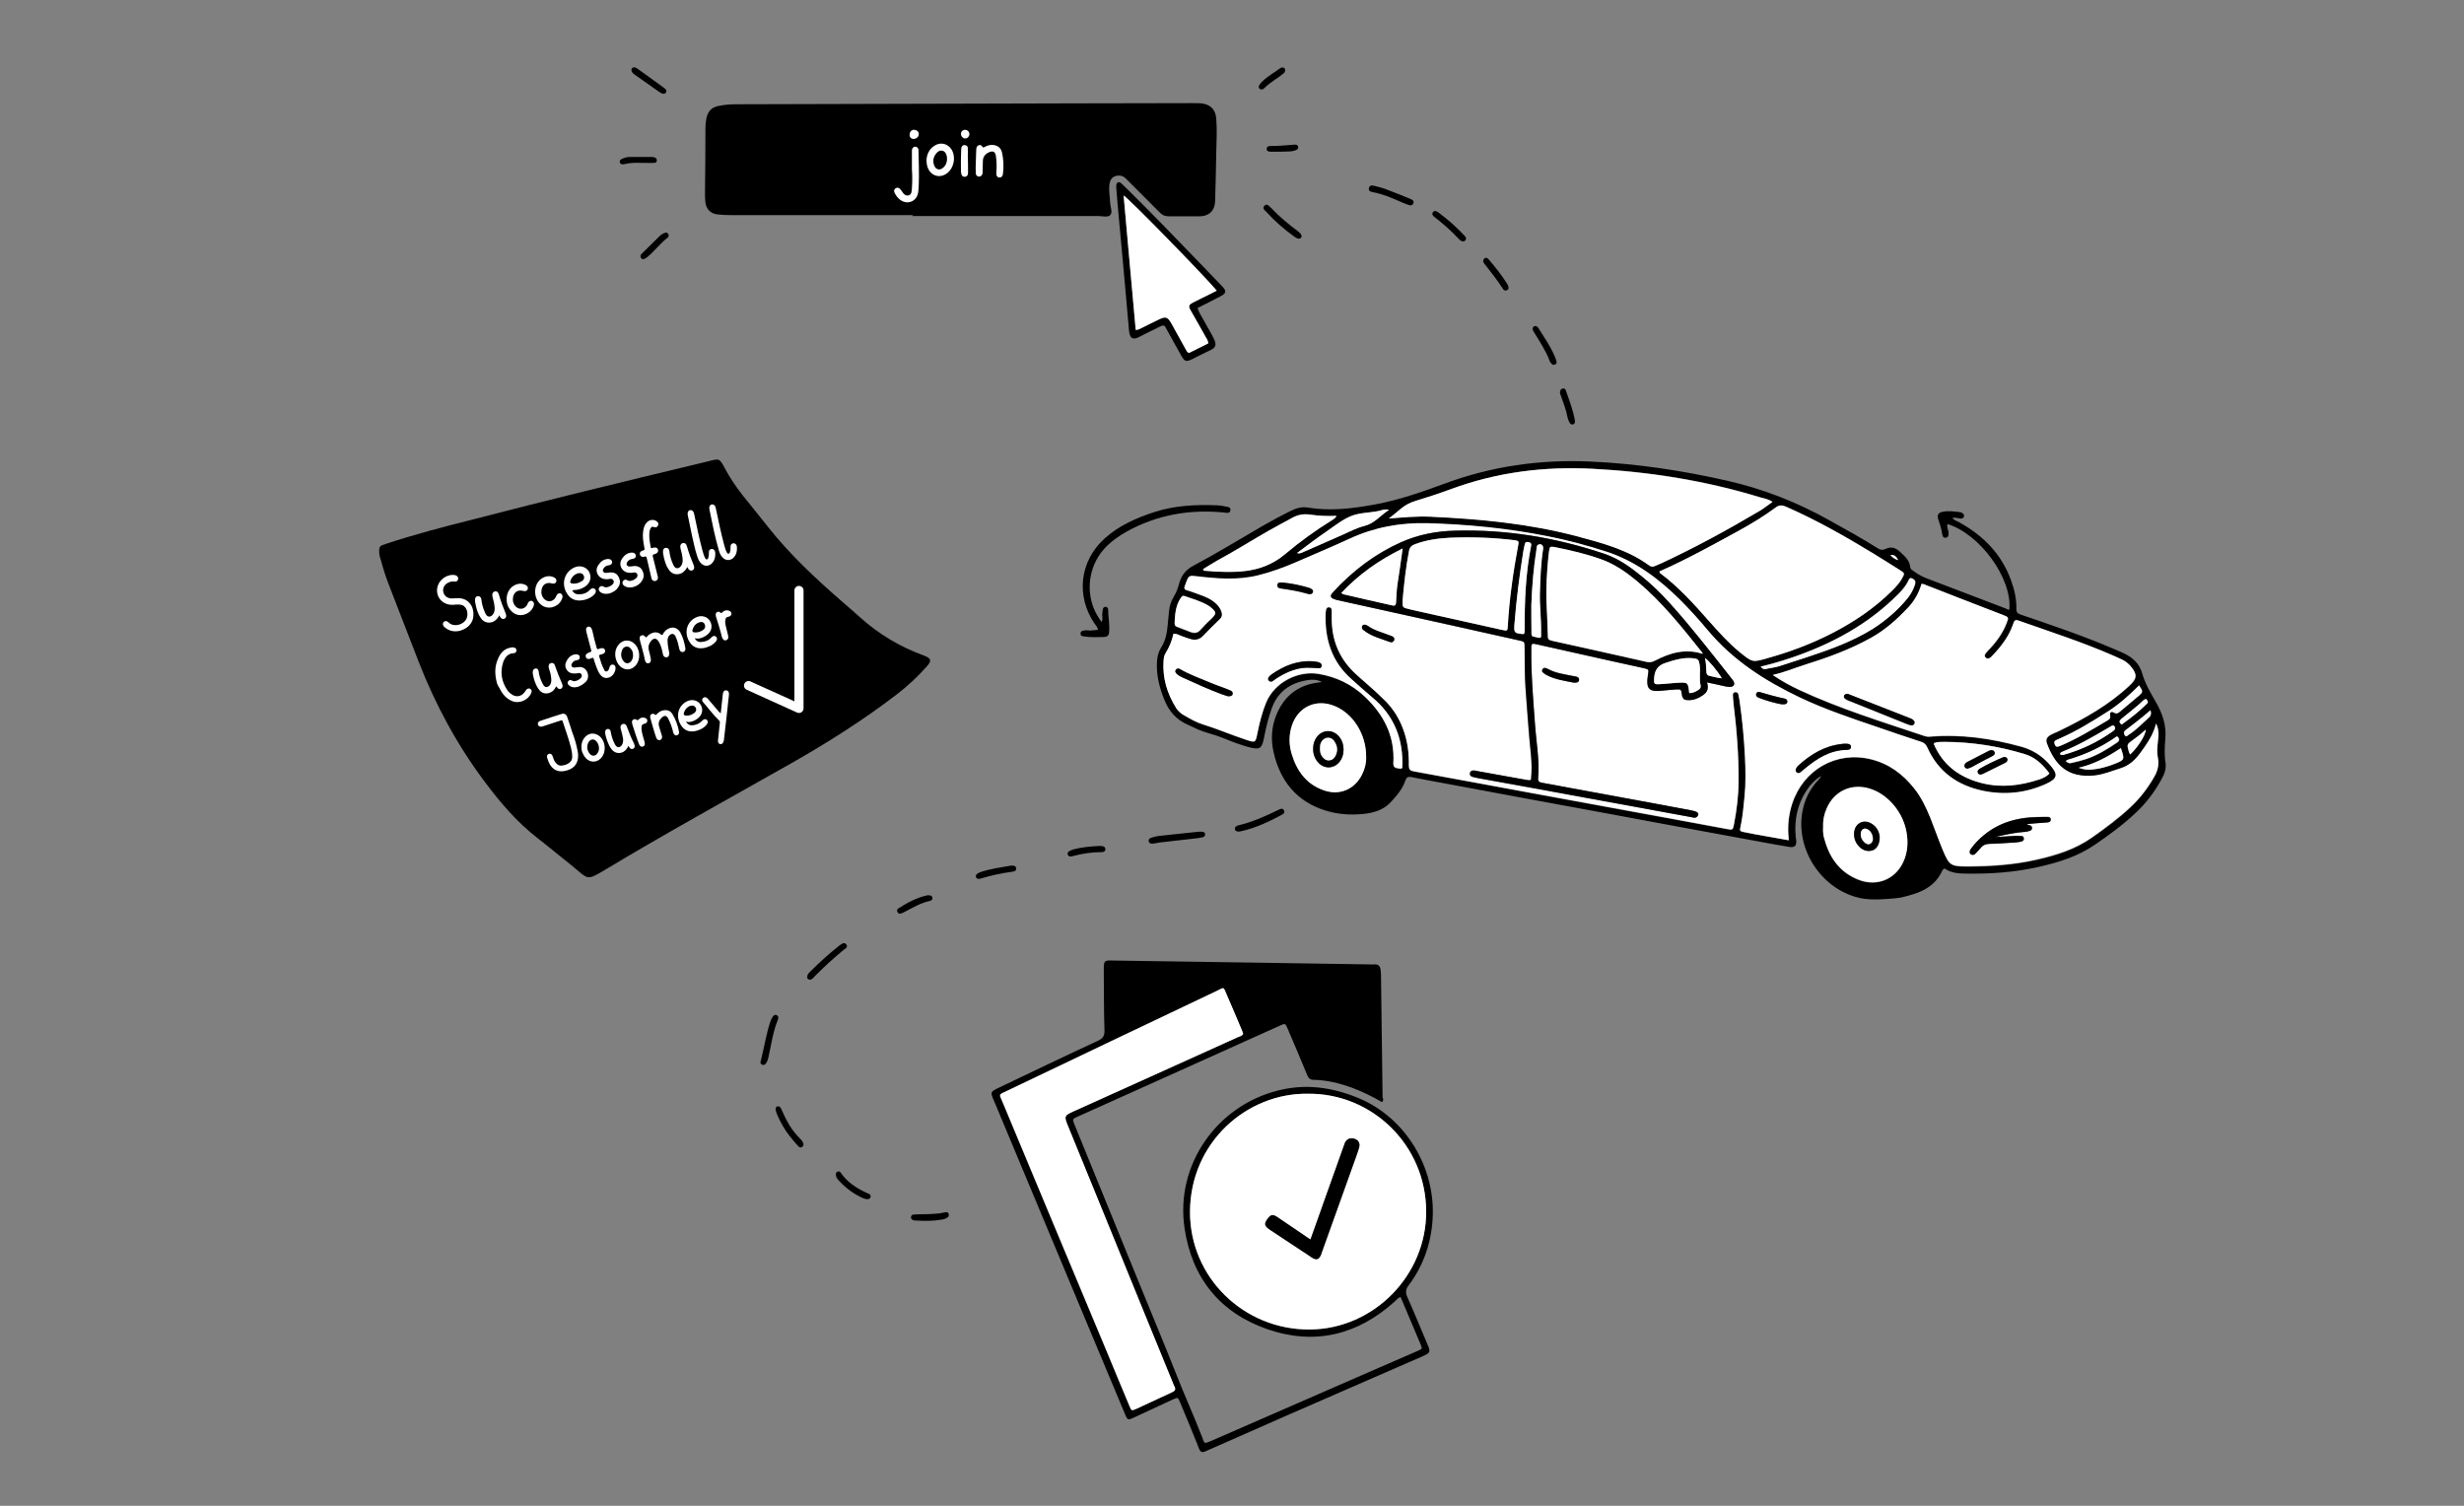 <?xml version="1.0" encoding="utf-8"?>
<!-- Generator: Adobe Illustrator 27.0.1, SVG Export Plug-In . SVG Version: 6.00 Build 0)  -->
<svg version="1.1" id="Ebene_1" xmlns="http://www.w3.org/2000/svg" xmlns:xlink="http://www.w3.org/1999/xlink" x="0px" y="0px"
	 viewBox="0 0 1080 660" style="enable-background:new 0 0 1080 660;" xml:space="preserve">
<rect x="0" y="0" width="1080" height="660" fill="#808080" stroke="none"/>
<style type="text/css">
	.st0{fill:#FFFFFF;}
	.st1{fill:none;stroke:#FFFFFF;stroke-width:4;stroke-linecap:round;stroke-linejoin:round;stroke-miterlimit:10;}
</style>
<g>
	<g>
		<path d="M400.1,94.3c-26.4,0-52.8,0-79.3,0c-2.1,0-4.1-0.1-6.2-0.3c-3-0.3-5-2.2-5.4-5.2c-0.1-1.1-0.2-2.2-0.2-3.2
			c0.1-9.7,0.2-19.4,0.2-29.2c0-1.5,0.1-2.9,0.4-4.4c0.6-3.2,2.3-5,5.5-5.6c2.5-0.5,5.1-0.7,7.6-0.7c49.6-0.1,99.2-0.3,148.8-0.4
			c17,0,34-0.1,51-0.1c1.4,0,2.8,0,4.1,0.1c4,0.5,6.2,2.7,6.5,6.7c0.4,5,0.1,10,0,15c-0.1,7.1-0.3,14.1-0.5,21.2
			c-0.1,4.1-2.7,6.6-6.7,6.6c-4.6,0-9.2,0-13.8,0c-1.5,0-2.6-0.5-3.6-1.5c-4.9-5-9.9-9.8-14.8-14.8c-1.3-1.4-2.7-1.8-4.5-1.4
			c-1.9,0.5-2.7,1.9-2.9,3.7c-0.4,2.7,0.2,5.5,0.3,8.2c0.1,1.8,1.2,4.1,0,5.3c-1.1,1.1-3.4,0.4-5.1,0.4c-27.2,0-54.4,0-81.6,0
			C400.1,94.6,400.1,94.5,400.1,94.3z"/>
		<path d="M880.7,267.3c1.4-13.7-12.9-33.3-27.1-37.6c-0.4,1.4,0.5,2.7,0.5,4c0,0.9-0.1,1.9-1.3,2c-1,0.1-1.4-0.7-1.5-1.5
			c-0.3-2.4-1.1-4.6-1.8-6.8c-0.5-1.8,0.2-2.8,2.1-3.1c2.5-0.5,5.1-0.1,7.6,0.2c0.3,0,0.6,0.2,0.8,0.3c0.6,0.4,1.1,0.9,0.8,1.7
			c-0.2,0.6-0.8,0.8-1.4,0.8c-1.2-0.1-2.3-0.6-3.6-0.3c0.7,1.1,1.9,1.3,2.9,1.9c10.5,5.8,18.5,13.8,22.7,25.3
			c1.5,4.1,2.5,8.3,2.4,12.7c0,1.6,0.6,2,1.9,2.5c4.5,1.5,8.9,3,13.4,4.6c9.6,3.3,19,6.8,28.3,10.8c1.3,0.5,2.5,1.1,3.8,1.7
			c3.7,1.8,6.5,4.4,7.7,8.5c1.3,4.7,3.8,8.8,6.2,13c2.8,4.9,4.5,10.1,4,15.7c-0.3,3.6-0.5,7.2,0.1,10.8c0.4,2.9-0.8,5.4-2.2,7.8
			c-2.8,5-6.2,9.5-10.4,13.5c-5.6,5.4-11.9,10-18.3,14.4c-7.7,5.3-16.3,7.9-25.3,9.9c-10.4,2.3-21,3-31.6,2.8c-3.1,0-6.3-0.3-9-2.2
			c-1.1,0.3-1.2,1.3-1.6,2c-2.6,4.9-6.9,7.6-12.1,9.2c-2.8,0.9-5.7,1.7-8.6,1.9c-5.6,0.4-11.3,1-16.9-0.7
			c-17.1-5.1-27.6-24.2-22.3-40.9c1.2-3.8,3.2-7.2,5.9-10.1c0.6-0.6,1.1-1.2,1.5-2c-1.9,1-3.4,2.5-4.8,4.1
			c-5.4,6.7-7.2,14.5-6.4,22.9c0,0.4,0.2,0.8,0.2,1.2c0.2,2.4-0.6,3.3-3.1,2.9c-4-0.6-7.9-1.4-11.9-2.1
			c-23.1-4.2-46.1-8.5-69.2-12.8c-22.9-4.2-45.7-8.4-68.6-12.7c-5.3-1-10.6-1.9-15.9-3c-1.5-0.3-2.2,0.2-2.6,1.5
			c-1.3,3.8-3.9,6.8-6.6,9.7c-3.3,3.4-7.7,4.6-12.3,5c-5.4,0.5-10.9,0.1-16-1.5c-12.7-3.9-20-12.9-22.9-25.7
			c-1.2-5.4-0.9-10.8,1.1-15.9c3.4-8.6,9.7-13.6,19-14.6c0.3,0,0.6-0.1,1-0.2c-2-1.1-4.1-1.1-6.1-0.8c-7.7,1.2-13.3,5.1-15.9,12.7
			c-1.4,4-2.4,8.1-3.2,12.2c-0.1,0.5-0.2,1-0.3,1.4c-0.8,3.5-1.7,4.1-5.1,3.4c-4.5-1-8.8-2.8-13.1-4.5c-3.5-1.4-7.1-2.1-10.6-3.6
			c-1.4-0.6-2.8-1.4-4.3-2c-5.1-2.2-8.4-6-10.4-11.1c-2.1-5.2-3.5-10.6-3.2-16.3c0.1-2.2,0.5-4.3,1.7-6.2c2-3.1,2.7-6.5,3-10
			c0.2-2.1,0.4-4.1,0.6-6.2c0.2-2.3,0.9-4.4,2.1-6.4c1.2-1.9,1.9-4.1,2.5-6.3c1-3.3,3-5.6,6-7.2c10.2-5.4,20.1-11.5,30.1-17.3
			c4.2-2.4,8.4-4.7,12.7-6.8c2.4-1.2,4.8-1.9,7.6-1.4c9.8,1.6,19.6,0.4,29.3-1.4c10.3-1.9,20.1-5.3,29.9-8.9
			c20.8-7.8,42.2-10.9,64.4-9.9c20.3,0.9,40.2,3.9,60,8.4c15.9,3.6,30.9,9.5,45.1,17.5c7,3.9,14.1,7.8,20.9,12.1
			c1.2,0.8,2.2,0.9,3.5,0.3c2.2-1.1,4.2-0.6,6,1c2.2,2,4.5,3.9,4.8,7.1c0.1,0.8,0.7,1.1,1.3,1.5c1.8,1.4,3.8,2.5,5.9,3.3
			c11.5,4.4,23.1,8.8,34.6,13.2C879.7,267.1,880.1,267.2,880.7,267.3z M784,368.3c-0.1-1.1-0.1-1.8-0.1-2.5c-0.2-4.6,0.3-9,1.7-13.4
			c4.9-15,19.3-23.2,34.4-19.5c7.8,1.9,14.1,6.4,19,12.7c3.1,4,5.3,8.5,7.2,13.1c1.9,4.6,3.5,9.4,5.4,14c2.8,6.8,3.4,7.2,11,7.2
			c10,0,20-0.7,29.8-2.9c8.7-1.9,17.1-4.5,24.5-9.7c6-4.2,11.8-8.5,17.1-13.5c4.1-3.9,7.5-8.3,10.3-13.2c1.5-2.6,2.1-5.3,1.6-8.2
			c-0.5-2.4-0.3-4.8,0-7.3c0.4-2.6,0.6-5.2-0.8-7.8c-1.1,5-4,8.9-6.9,12.9c-2.3,3.1-4.8,5.5-8.6,6.7c-3.8,1.2-7.6,2.8-11.6,3.2
			c-11.5,1.1-17.1-4.5-20.7-14c-0.7-1.8-0.1-2.9,1.6-3.9c1.1-0.6,2.3-1.1,3.5-1.6c11.2-5.4,21.9-11.5,31.1-20
			c3.3-3.1,3.5-4.9,0.5-8.4c-1-1.2-2.3-2.2-3.7-2.9c-1.3-0.7-2.7-1.2-4-1.8c-13.5-5.9-27.5-10.4-41.4-15.3c-1.7-0.6-2,0.1-2.4,1.4
			c-1.8,5.3-5.1,9.7-8.9,13.7c-0.4,0.4-0.8,0.8-1.3,1.2c-0.6,0.4-1.3,0.5-1.9-0.1c-0.6-0.6-0.5-1.3,0-1.9c0.6-0.8,1.3-1.5,2-2.2
			c3-3.3,5.6-6.9,7.2-11.1c1-2.5,1-2.5-1.6-3.5c-11.2-4.3-22.3-8.7-33.5-13c-0.7-0.3-1.3-0.7-2.2-0.6c-1.2,4.1-3.2,7.5-6,10.5
			c-4.8,5-9.9,9.5-15.9,13c-9.4,5.3-19.4,8.9-29.7,12.1c-4.4,1.4-8.6,3.2-13.6,4.3c4,2.7,7.7,4.7,11.5,6.5
			c17.7,8.3,36.4,14,54.9,20.2c0.9,0.3,1.7,0.4,2.6,0.3c13.6-1.2,26.8,0.8,39.9,4.4c5,1.4,9.1,4,12.5,7.9c3.8,4.3,3.5,6.2-1.7,8.5
			c-8.8,4-18.1,4.9-27.4,3c-11.2-2.3-19.8-8.3-24.6-19.1c-0.6-1.3-1.4-1.9-2.7-2.4c-6.4-2-12.7-4.2-19-6.4
			c-11.5-3.9-23.1-7.8-34.1-13c-15.3-7.3-29.3-16.3-40.4-29.5c-3.9-4.7-8-9.2-12.3-13.5c-9.3-9.2-19.6-16.9-32.3-21
			c-8.4-2.7-16.9-5-25.6-6.7c-17.4-3.4-35-5.2-52.7-5.7c-11.8-0.3-23.2,1.8-34.1,6.8c-7.8,3.6-15.6,6.9-23.5,10.3
			c-5.3,2.3-10.8,4.3-16.4,5.7c-9.2,2.3-18.3,1.5-27.5,0.4c-2.7-0.3-3.1-0.1-4.1,2.4c-0.3,0.6-0.4,1.3-0.7,1.9
			c-0.5,1.1-0.1,1.6,1,1.9c1,0.3,2.1,0.7,3.1,1c2.7,1,5.4,1.8,7.8,3.4c1.8,1.2,3.3,2.7,4.1,4.8c0.5,1.3,0.3,2.5-0.7,3.5
			c-2.5,2.4-4.9,4.8-7.3,7.3c-1.4,1.5-3.2,1.9-5.1,1.5c-1.5-0.4-3-1-4.5-1.5c-1.1-0.3-2.1-1.1-3.4-0.9c-0.7,3-1.8,5.8-3.4,8.4
			c-0.6,0.9-0.8,2-0.9,3.1c-0.6,7.6,1.5,14.6,5.5,21c0.9,1.4,2.2,2.5,3.7,3.3c2.6,1.5,5.1,3,7.9,3.8c6.5,2,12.7,4.7,19.1,6.8
			c4,1.3,4,1.3,4.9-2.9c0.9-4.6,2-9.2,3.9-13.6c3.6-8.6,13.6-13.9,22.9-12.4c7.8,1.3,14.6,4.6,20.3,10c8.3,7.8,13.2,17.3,12.5,29
			c-0.1,1.8,0.5,2.3,2,2.4c0.6,0.1,1.3,0.4,1.9-0.2c0.6-12.5-3.6-22.9-13.3-31c-3.1-2.6-6.1-5.3-9.1-8c-8.5-7.7-11.6-17.5-11.2-28.6
			c0-0.6,0.1-1.2,0.2-1.7c0.1-0.6,0.5-1.1,1.2-1.1c0.8,0,1.2,0.6,1.3,1.3c0,1.3,0,2.6,0,3.8c0,9.8,3.6,18,10.9,24.5
			c1.5,1.3,2.9,2.6,4.4,3.9c2.9,2.5,5.8,5.1,8.4,7.8c3.4,3.4,5.8,7.4,7.5,11.9c2,5.2,2.7,10.7,2.6,16.2c0,1.6,0.5,2.2,2,2.5
			c17.2,3.1,34.4,6.3,51.6,9.5c20.9,3.8,41.7,7.7,62.6,11.5c7.7,1.4,15.4,2.9,23.2,4.3c2.5,0.5,2.6,0.4,3.1-2.1
			c1.2-6.2,1.9-12.4,2-18.7c0.1-11.4-0.8-22.8-2.2-34.1c-0.2-1.3-0.3-2.5-0.3-3.8c0-0.6,0.2-1.2,1-1.3c0.7-0.1,1.2,0.2,1.4,0.9
			c0.3,1.3,0.6,2.7,0.7,4c1.1,7.7,1.8,15.4,2.2,23.2c0.3,6,0.5,12-0.2,18c-0.5,4.3-0.8,8.6-1.7,12.8c-0.4,2-0.3,2,1.7,2.5
			c1.5,0.3,3.1,0.6,4.6,0.9C774,366.5,778.8,367.3,784,368.3z M727.3,250.5c0.2,0.4,0.3,0.6,0.4,0.7c8.2,6.1,14.9,13.6,21.6,21.2
			c4.2,4.8,8.5,9.6,13.5,13.6c5.3,4.4,5.4,4.4,11.9,2.5c9.8-2.8,19.4-6.3,28.5-11c9.7-5,18.5-11,26.3-18.7c1.5-1.5,3-3.1,4.1-5
			c1.4-2.5,1.4-2.5-0.9-4c-3.9-2.5-7.8-4.9-11.7-7.3c-12.3-7.5-24.9-14.6-38.1-20.4c-1.7-0.8-3-0.7-4.6,0.4c-5,3.7-10.2,7-15.7,9.9
			C751,238.7,739.5,245.1,727.3,250.5z M776.9,220c-1.7-1.2-3.5-1.5-5.1-2c-24.1-7.4-48.7-11.3-73.8-12.6
			c-21.3-1.1-41.9,1.6-61.9,8.9c-5.2,1.9-10.4,3.6-15.6,5.2c-2.4,0.7-4.5,1.8-6.4,3.4c-1.7,1.5-3.5,2.8-5.3,4.3
			c6.3-0.5,12.3-1,18.4-0.8c21.5,1,42.9,3,63.8,8.5c11.2,3,22.4,5.9,32,12.9c0.8,0.6,1.6,0.6,2.5,0.2c1-0.5,2-0.8,3-1.3
			c14.8-6.9,29.1-14.7,43.1-23C773.3,222.7,775,221.3,776.9,220z M799.1,362.6c-0.1,2,0.2,4.1,0.8,6.1c2.3,8,6.9,14,14.9,17.1
			c8.6,3.2,17.1-0.8,20.1-9.5c1.2-3.4,1.4-6.9,0.9-10.4c-1.2-9.3-8.2-17.8-16.7-20.2c-7.8-2.2-15.2,1.3-18.4,8.7
			C799.5,356.9,798.9,359.6,799.1,362.6z M598.8,331.8c0-10-5.7-19.1-13.8-22.4c-8-3.3-15.9,0.3-18.7,8.4c-1.4,4.2-1.4,8.5-0.1,12.7
			c2.3,7.6,6.7,13.5,14.6,16c6.7,2.2,13.1-0.8,16.2-7.1C598.3,336.9,598.9,334.2,598.8,331.8z M847.7,325.7c0,0.4-0.1,0.6,0,0.7
			c0.2,0.5,0.4,0.9,0.6,1.3c4.3,8.5,11.5,13.3,20.4,15.5c8.4,2.1,16.8,1.1,24.9-1.6c1.6-0.5,3.3-1.2,4.6-2.7
			c-2.9-3.9-6.2-7.1-11-8.5c-11.4-3.4-23.1-5.2-35.1-5.3C850.7,325.2,849.1,325.2,847.7,325.7z M585.8,226.1c-4,0.2-7.8,0-11.5-0.6
			c-2.8-0.4-5.4,0-7.9,1.4c-3.5,2-7.1,3.8-10.6,5.8c-7.5,4.3-14.8,8.9-22.4,13c-2.1,1.2-4.1,2.5-6.1,3.7c0.2,0.6,0.4,0.7,0.7,0.7
			c6,0.4,11.9,0.8,17.9,0.1c6.6-0.8,12.4-3.1,17.5-7.5c6.4-5.4,13.2-10.3,20.3-14.7C584.4,227.6,585.3,227.3,585.8,226.1z
			 M771.7,292.2c0.8,1.1,1.5,1.2,2.3,1c2-0.5,4.1-0.6,6-1.3c4-1.3,8-2.6,12-3.9c9.9-3.2,19.7-6.7,28.6-12.3
			c5.9-3.7,11.2-8.3,15.6-13.8c1.4-1.7,2.3-3.6,3-5.7c0.5-1.3,0.1-2-1.1-2.6c-1.3-0.7-1.5,0.5-1.9,1.2c-1.1,2.1-2.6,3.9-4.3,5.6
			c-13,13.1-28.7,21.7-46,27.6C781.4,289.6,776.7,291,771.7,292.2z M514.9,271.8c-0.2,2.6-0.2,2.6,2.3,3.6c1.5,0.6,3.1,1.2,4.7,1.8
			c1.6,0.6,3,0.4,4.2-1c1.6-1.8,3.2-3.4,4.9-5c2.1-2.1,2.1-2.7-0.1-4.6c-0.4-0.3-0.8-0.6-1.2-0.9c-3.3-2.1-7-3-10.6-4.3
			c-0.9-0.3-1.2,0.2-1.6,0.8C515.6,264.9,515.2,268.3,514.9,271.8z M568.5,242.4c1.2,0.4,2.1-0.1,2.9-0.5c5.5-2.4,11-4.8,16.4-7.2
			c3.4-1.5,6.7-3.3,10.3-4.2c4.4-1.1,6.9-4.5,10.7-7c-1.8-0.5-3,0.1-4.2,0.4c-4.1,0.9-8.5,0.8-12.4,2.3c-3.9,1.6-7.3,4.3-10.7,6.7
			C577.1,235.9,572.8,239.2,568.5,242.4z M937.6,300.4c-4.4,4.4-8.8,8.4-13.9,11.6c-6.9,4.4-13.8,8.6-21.3,11.9
			c-0.4,0.2-0.9,0.4-1.3,0.6c-0.8,0.4-0.8,0.9-0.6,1.7c0.4,1.2,1,1.4,2.2,0.9c7.5-3.1,14.3-7.3,21.2-11.4c0.9-0.5,1.1-1.1,0.9-2.1
			c-0.2-1.3,0.6-1.9,1.7-1.2c1.2,0.7,1.8,0.3,2.6-0.4c2.7-2.3,5.4-4.5,8.1-6.8C939.4,303.3,939.4,303.2,937.6,300.4z M929.6,327.9
			c-5.8,3.8-11.5,6.9-18.5,8.7c2.3,0.8,4,0.9,5.7,0.8c3.4-0.4,6.7-1.3,10-2.5C931.4,333,931.4,333,929.6,327.9z M905.5,333.7
			c1.5,1,1.5,1,2.9,0.7c1.9-0.4,3.8-0.9,5.7-1.5c5.1-1.7,9.6-4.4,14-7.4c0.9-0.6,1.1-1.4,0.5-2.2c-0.6-0.9-1.2-0.1-1.7,0.3
			c-6.2,4.2-12.9,7.3-20.1,9.4C906.1,333,905.7,333.2,905.5,333.7z M902.9,330.5c0.5,0.6,1,0.4,1.5,0.3c7.8-2.1,15-5.6,21.6-10.3
			c0.3-0.2,0.6-0.5,0.9-0.8c0.4-0.4,0.2-0.9-0.1-1.4c-0.3-0.5-0.8-0.4-1.3-0.2c-0.3,0.2-0.7,0.4-1,0.6c-6.7,3.9-13.3,7.8-20.5,10.7
			C903.6,329.6,903,329.7,902.9,330.5z M942.6,311.3c-1.4,1.2-2.6,2.2-3.8,3.2c-2.4,1.9-4.8,3.8-7.2,5.6c-1,0.7-0.8,1.5-0.3,2.3
			c0.6,0.9,1.2,0,1.7-0.3c3.3-2.1,6-5,8.9-7.6C942.8,313.7,943,312.8,942.6,311.3z M940.3,306.4c-0.2,0.2-0.5,0.4-0.8,0.6
			c-0.8,0.7-1.6,1.5-2.4,2.2c-2.3,1.9-4.7,3.9-7.1,5.8c-0.7,0.6-1.4,1.2-0.6,2.2c0.7,0.8,1.2-0.1,1.7-0.4c3.2-2.3,6.3-4.7,9.1-7.5
			c0.4-0.3,0.7-0.7,1-1c0.5-0.5,0.1-0.9-0.1-1.3C941,306.6,940.8,306.5,940.3,306.4z M933.7,330.7c3.6-3.5,6.5-8.1,6.8-11
			c-1.8,1.7-3.7,3.2-5.6,4.5c-2.8,2-2.8,2-1.8,5.4C933.3,330,933.6,330.3,933.7,330.7z M828.6,243.3c0.9,1.1,2.1,1.9,3.4,2.2
			C831.2,244.1,830.4,242.9,828.6,243.3z"/>
		<path d="M605.8,483.1c-4.3-2.5-8.6-4.6-13.1-6.3c-5.5-2-11.1-3.4-16.9-3.5c-1.6,0-2.2-0.7-2.8-2c-2.8-6.8-5.7-13.6-8.6-20.4
			c-1-2.4-1.1-2.4-3.3-1.4c-29.6,13.3-59.2,26.7-88.9,40c-2.2,1-2.2,1-1.2,3.5c9.6,23.5,19.2,47.1,28.8,70.6
			c5.3,13.1,10.8,26.1,16,39.3c3.5,9,7.6,17.9,11.1,27c1.1,2.8,0.6,3.1,3.9,1.7c24.8-10.8,49.7-21.7,74.5-32.5
			c5.3-2.3,10.6-4.6,15.9-6.9c2.3-1,2.3-1,1.4-3.1c-2.9-6.9-5.8-13.7-8.7-20.6c-1.2,0.3-1.7,1.2-2.4,1.8
			c-16.3,14.8-35.2,19.5-56,12.3c-20.8-7.2-33.1-22.5-36.3-44.3c-4.1-27.5,13.9-53.5,40.9-60.3c12.1-3.1,23.6-1.5,35.1,3.2
			c21,8.6,34.3,30.9,32.7,53.5c-0.7,10.5-4.1,20.2-10.5,28.7c-1.3,1.7-1.4,3.1-0.6,5c3.1,6.9,5.9,13.9,8.9,20.9
			c1.4,3.2,1.2,3.7-2,5.1c-19.8,8.6-39.6,17.3-59.4,25.9c-12,5.3-24.1,10.6-36.1,15.9c-1.1,0.5-1.9,0.3-2.4-0.7
			c-0.4-0.7-0.6-1.4-0.9-2.2c-2.5-6.2-5-12.4-7.6-18.5c-1-2.4-1-2.4-3.2-1.4c-5.6,2.6-11.2,5.2-16.8,7.8c-2.9,1.4-3.1,1.4-4.3-1.6
			c-5.6-13.3-11.1-26.6-16.7-39.9c-13.4-32.1-26.8-64.1-40.2-96.2c-0.2-0.5-0.5-1.1-0.7-1.6c-1.3-3.1-1.2-3.4,1.9-4.9
			c14.6-7,29.2-14,43.9-20.8c2.2-1,3-2.2,2.9-4.6c-0.3-8.5-0.2-17.1-0.3-25.6c0-0.7,0-1.4,0-2.1c0.1-2.6,0.5-3,3.2-2.9
			c22.4,0.3,44.8,0.7,67.2,1c15.1,0.2,30.3,0.5,45.4,0.7c1,0,2,0.1,2.9,0c1.6-0.1,2.4,0.8,2.6,2.2c0.1,0.8,0.2,1.6,0.2,2.3
			c0.2,18,0.5,36,0.7,53.9C606.3,481.5,606.5,482.2,605.8,483.1z M573.5,479.4c-27-0.5-51.8,21.3-51.9,51.8
			c-0.1,28.8,23.6,51.8,52.5,51.6c28-0.2,51.2-23.8,51-51.9C625,501.6,601.2,479.2,573.5,479.4z M544.9,453.2
			c-0.1-0.4-0.3-0.9-0.5-1.3c-2.2-5.2-4.5-10.5-6.7-15.7c-1.8-4.1-1-3.5-4.6-1.8c-30.6,14.5-61.1,29.1-91.7,43.7c-4,1.9-3.5,1.3-2,5
			c15,36.1,30.1,72.1,45.2,108.2c3.5,8.3,7,16.7,10.4,25c0.9,2.1,0.9,2.1,3,1.2c5.2-2.4,10.3-4.8,15.5-7.2c1.3-0.6,2-1.2,1.2-2.6
			c-0.3-0.5-0.5-1.1-0.7-1.6c-4.5-11-9-22-13.5-33c-10.9-26.6-21.8-53.2-32.6-79.9c-1.6-3.8-1.4-4.3,2.4-6
			c24.1-10.8,48.1-21.7,72.2-32.6C543.4,454.3,544.3,454.1,544.9,453.2z"/>
		<path d="M524.9,135c0.7,2.2,2,4,3,5.9c1.3,2.5,2.9,4.9,4.1,7.5c1.6,3.1,0.5,4.2-1.7,5.2c-2.6,1.2-5.1,2.5-7.7,3.8
			c-2.7,1.3-3.4,1.1-4.9-1.6c-1.9-3.4-3.8-6.9-5.7-10.3c-0.3-0.6-0.7-1.2-1-1.8c-0.5-1.2-1.2-1.2-2.3-0.7c-2.8,1.5-5.7,2.7-8.4,4.2
			c-4.4,2.5-5.2,0.7-5.5-3c-1.4-16.6-3-33.2-4.5-49.9c-0.4-3.9-0.7-7.8-1-11.7c0-0.5-0.1-1,0-1.5c0.2-1.3,1.1-1.6,2.1-0.8
			c0.6,0.5,1.1,1.1,1.7,1.6c11,10.8,21.7,21.9,32.4,33c3.4,3.5,6.8,7.1,10.2,10.6c2,2.1,1.8,3.1-0.8,4.4
			C531.7,131.6,528.3,133.3,524.9,135z M497.8,144.6c1.2,0,1.9-0.5,2.5-0.8c2.6-1.2,5.1-2.5,7.7-3.8c2.9-1.3,3.7-1.1,5.3,1.5
			c0.6,1,1.2,2,1.7,3.1c1.7,3,3.3,6,5,9c0.4,0.7,0.8,1.4,1.8,0.8c2.6-1.4,5.2-2.7,7.8-3.9c-0.1-1.3-0.8-2-1.2-2.9
			c-2.2-3.9-4.4-7.7-6.5-11.5c-1.1-1.9-0.9-2.4,1-3.5c1.4-0.7,2.8-1.4,4.2-2.1c2-1,4.1-2.1,6.2-3.1c-4.4-5.6-38.6-40.6-40.8-41.7
			C494.2,105.4,496,124.9,497.8,144.6z"/>
		<path d="M481.3,276c-0.3-1.3-1.1-2-1.7-2.9c-8.1-12.1-6.3-27.3,4.6-37.1c6.3-5.7,13.9-9,21.9-11.6c9-2.9,18.3-3.3,27.7-2.9
			c1.5,0.1,2.9,0.4,4.4,0.7c0.7,0.1,1.3,0.6,1.1,1.5c-0.1,0.9-0.8,1.1-1.5,1.1c-0.6,0-1.2-0.2-1.7-0.2c-14.9-1.4-29,1.1-42.1,8.3
			c-3.6,2-7,4.4-9.8,7.4c-7.9,8.6-8.8,21.8-2.1,31.3c0.2,0.2,0.3,0.5,0.7,1c0.7-1.2,0.3-2.2,0.3-3.1c0.1-0.9,0.1-1.8,0.3-2.6
			c0.1-0.6,0.7-1,1.3-0.9c0.5,0,1,0.5,1,1c0,3.4,0.8,6.8,0.4,10.3c-0.1,1.3-1,1.9-2.2,1.9c-2.8,0.1-5.7,0.2-8.5-0.2
			c-0.9-0.1-1.9-0.2-1.8-1.4c0.1-1.1,1.1-1.2,2-1.3c0.8-0.1,1.6,0,2.3,0.1C478.8,276.2,480,276.3,481.3,276z"/>
		<path d="M505,369.8c-0.8,0-1.4-0.3-1.5-1.1c-0.2-0.8,0.4-1.3,1.1-1.5c1.1-0.4,2.3-0.7,3.4-0.8c5.6-0.6,11.3-1.2,16.9-1.8
			c0.8-0.1,1.6-0.1,2.3,0c0.5,0,0.9,0.4,1,0.9c0.1,0.6-0.2,1.2-0.8,1.4c-1.1,0.3-2.3,0.5-3.5,0.6c-5.2,0.6-10.5,1.2-15.8,1.8
			C507.1,369.5,506.1,369.7,505,369.8z"/>
		<path d="M543.1,364.5c-0.8,0-1.7-0.1-1.8-1.1c-0.1-1,0.6-1.4,1.4-1.6c6.2-1.5,12.1-4.1,17.8-6.9c0.8-0.4,1.7-0.8,2.3,0.3
			c0.4,0.9-0.1,1.5-0.9,1.9c-5.8,3.1-11.7,5.9-18.2,7.3C543.5,364.4,543.3,364.5,543.1,364.5z"/>
		<path d="M333.3,465.7c1.6-6.4,2.5-12.2,4.3-17.8c0.2-0.7,0.6-1.4,1-2.1c0.4-0.7,1-1.3,1.9-0.8c0.8,0.4,0.7,1.1,0.5,1.8
			c0,0.1-0.1,0.2-0.1,0.3c-2.1,5.1-2.8,10.6-4,15.9c-0.2,1.1-0.5,2.1-1.1,3c-0.4,0.6-1,1-1.7,0.7
			C333.4,466.4,333.3,465.8,333.3,465.7z"/>
		<path d="M354.8,429.4c-0.9-0.2-1.2-0.9-0.9-1.8c0.2-0.8,0.8-1.3,1.4-1.9c3.9-3.9,8-7.6,12.3-11c0.2-0.1,0.3-0.3,0.5-0.4
			c0.9-0.6,1.9-1.5,2.8-0.4c1,1.3-0.4,1.9-1.2,2.5c-4.4,3.6-8.6,7.5-12.6,11.5C356.4,428.7,355.8,429.5,354.8,429.4z"/>
		<path d="M570.5,103.5c-0.1,0.8-0.5,1.2-1.4,1.1c-0.7-0.1-1.2-0.5-1.8-0.9c-4.5-3.2-8.6-6.8-12.3-10.9c-0.7-0.7-1.9-1.6-0.7-2.7
			c1.1-1,1.9,0.2,2.7,0.9c3.6,3.8,7.5,7.1,11.7,10.2C569.5,101.9,570.4,102.4,570.5,103.5z"/>
		<path d="M340.8,484.9c1.1,0,1.4,0.6,1.7,1.3c0.8,1.7,1.5,3.4,2.4,5c1.5,2.9,3.4,5.5,5.7,7.8c0.6,0.6,1.1,1.1,1.4,1.9
			c0.3,0.7,0.2,1.4-0.4,1.8c-0.7,0.5-1.3,0.2-1.8-0.4c-1.3-1.5-2.6-2.9-3.8-4.5c-2.2-2.8-3.9-5.9-5.3-9.1c-0.3-0.8-0.7-1.6-0.7-2.5
			C339.9,485.5,340.3,485,340.8,484.9z"/>
		<path d="M602.2,81.4c1.7,0.5,3.8,0.9,5.7,1.7c3.5,1.3,6.9,2.7,10.3,4.1c0.8,0.3,1.7,0.8,1.3,1.9c-0.4,1.1-1.4,1-2.2,0.7
			c-1.1-0.4-2.2-0.8-3.3-1.3c-4-1.8-8-3.5-12.4-4.3c-1-0.2-1.8-0.5-1.6-1.6C600.1,81.5,600.9,81.1,602.2,81.4z"/>
		<path d="M672.8,142.9c0.8,0,1.2,0.4,1.5,0.9c2.8,4.5,5.9,8.8,7.7,13.8c0.3,0.9,0.6,1.8-0.5,2.2c-0.9,0.4-1.4-0.3-1.9-0.9
			c-0.2-0.2-0.3-0.5-0.4-0.8c-1.7-4.5-4.4-8.5-6.9-12.6c-0.3-0.5-0.6-1-0.5-1.6C671.9,143.3,672.3,143,672.8,142.9z"/>
		<path d="M641.4,105.8c-0.9,0-1.5-0.5-2-1.1c-3.3-3.5-6.9-6.7-10.7-9.6c-0.6-0.5-1.2-1.1-0.7-2c0.7-1,1.5-0.6,2.3-0.1
			c4.2,3.1,8.1,6.5,11.7,10.4c0.5,0.5,0.8,1.1,0.4,1.8C642.1,105.6,641.8,105.8,641.4,105.8z"/>
		<path d="M381.6,524.6c-0.1,0.6-0.5,0.9-1.2,1c-0.9,0.1-1.7-0.3-2.5-0.6c-3.9-1.8-7.2-4.3-10.1-7.4c-0.7-0.7-1.3-1.5-1.4-2.5
			c-0.1-0.6,0-1.2,0.6-1.5c0.6-0.4,1.2-0.1,1.5,0.4c2.9,4.3,7.1,6.9,11.7,9C381.4,523.4,381.7,523.8,381.6,524.6z"/>
		<path d="M443.2,379.4c1.1,0,2.1,0,2.2,1.2c0.1,1.2-0.9,1.4-1.8,1.5c-4.6,0.6-9.1,1.6-13.5,2.9c-0.3,0.1-0.6,0.2-0.9,0.2
			c-0.6,0-1.2-0.1-1.4-0.7c-0.2-0.6,0-1.2,0.5-1.5c0.3-0.2,0.7-0.4,1-0.6C433.9,380.8,438.6,380.2,443.2,379.4z"/>
		<path d="M277.9,29.5c0.6,0,1.2,0.4,1.8,0.8c3.7,2.7,7.4,5.4,11.2,8.1c0.3,0.2,0.6,0.5,0.9,0.8c0.3,0.4,0.4,0.9,0.1,1.3
			c-0.3,0.5-0.8,0.7-1.2,0.6c-0.6-0.1-1.1-0.4-1.6-0.7c-3.6-2.5-7.2-5.1-10.8-7.6c-0.6-0.4-1.1-0.8-1.4-1.5
			C276.5,30.4,277,29.6,277.9,29.5z"/>
		<path d="M406.4,532.2c2.1-0.2,4.7-0.1,7.2-0.7c0.8-0.2,1.9-0.5,2.2,0.6c0.4,1.3-0.7,1.7-1.6,2.1c-0.5,0.2-1.1,0.3-1.7,0.4
			c-3.5,0.6-7,0.6-10.6,0.4c-0.4,0-0.8,0-1.2-0.1c-0.7-0.1-1.4-0.5-1.4-1.3c0-1,0.7-1.3,1.6-1.3
			C402.7,532.2,404.4,532.2,406.4,532.2z"/>
		<path d="M651.4,113c0.5,0.1,0.9,0.4,1.2,0.8c2.9,3.4,5.6,6.8,8,10.6c0.1,0.2,0.2,0.3,0.3,0.5c0.3,0.8,0.7,1.8-0.4,2.3
			c-0.9,0.4-1.5-0.1-1.9-0.8c-2.4-3.7-5.1-7.2-7.9-10.7c-0.5-0.6-0.9-1.3-0.3-2.1C650.6,113.1,651,113,651.4,113z"/>
		<path d="M406.6,392.4c1.2,0,2,0.2,2.1,1.1c0.1,0.9-0.5,1.2-1.2,1.4c-4,0.9-7.4,2.9-11,4.8c-0.5,0.3-1.1,0.5-1.6,0.7
			c-0.6,0.2-1.2,0-1.5-0.6c-0.4-0.6-0.2-1.2,0.3-1.6C397.8,395.6,402.1,393.3,406.6,392.4z"/>
		<path d="M469.4,375.4c-0.6,0-1.2-0.1-1.4-0.8c-0.2-0.7,0.1-1.2,0.6-1.5c0.6-0.3,1.2-0.6,1.9-0.8c3.7-1,7.5-1.3,11.3-1.5
			c0.3,0,0.6,0,0.9,0c0.9,0.1,1.8,0.3,1.8,1.5c-0.1,1-0.9,1.2-1.7,1.2c-4.2,0-8.3,0.6-12.4,1.7C470,375.3,469.7,375.3,469.4,375.4z"
			/>
		<path d="M293.1,103c0,0.5-0.1,0.9-0.4,1.1c-3.3,2.5-5.7,5.9-8.9,8.5c-0.4,0.3-0.8,0.6-1.2,0.8c-0.6,0.3-1.1,0.3-1.6-0.3
			c-0.4-0.5-0.3-1.1,0-1.6c0.2-0.2,0.4-0.4,0.6-0.6c2.4-2.4,4.9-4.8,7.3-7.2c0.7-0.7,1.5-1.3,2.4-1.6
			C292.2,101.7,292.8,102.1,293.1,103z"/>
		<path d="M690.3,184.7c0,0.6-0.1,1.2-0.8,1.3c-0.7,0.2-1.2-0.1-1.5-0.7c-0.4-0.7-0.7-1.4-0.9-2.2c-0.6-3.3-1.8-6.4-2.9-9.5
			c-0.2-0.6-0.6-1.3-0.4-2c0.1-0.6,0.4-1.1,1.1-1.3c0.7-0.2,1.2,0.2,1.4,0.8c1.5,4.3,3.2,8.6,4,13.2
			C690.3,184.4,690.3,184.5,690.3,184.7z"/>
		<path d="M281.5,71.4c-2.5-0.1-5.1-0.1-7.6,0.5c-0.9,0.2-1.9,0.3-2.2-0.7c-0.3-1.1,0.7-1.5,1.5-1.8c0.9-0.4,1.9-0.6,2.8-0.6
			c3.2,0,6.5,0,9.7,0c0.4,0,0.8,0,1.2,0.2c0.6,0.2,1,0.6,1,1.3c0,0.7-0.5,1.1-1.1,1.1c-1.3,0.1-2.5,0-3.8,0
			C282.5,71.4,282,71.4,281.5,71.4z"/>
		<path d="M563.3,30.7c0,0.8-0.4,1.3-1,1.7c-1.1,0.9-2.2,1.7-3.3,2.4c-1.7,1.2-3.4,2.4-4.8,3.8c-0.6,0.6-1.3,0.9-2.1,0.3
			c-0.7-0.7-0.3-1.4,0.2-2.1c0.4-0.5,0.8-0.9,1.2-1.3c2.3-2.2,5.1-3.7,7.6-5.6C562.2,29.2,563.3,29.7,563.3,30.7z"/>
		<path d="M561.5,66.5c-1.8,0-3.2,0-4.6,0c-0.8,0-1.7-0.2-1.7-1.2c0-1,0.7-1.3,1.6-1.3c3.5,0,7-0.3,10.5-0.6
			c0.7-0.1,1.5,0.1,1.7,0.9c0.2,0.9-0.5,1.4-1.3,1.6C565.6,66.7,563.3,66.3,561.5,66.5z"/>
		<path class="st0" d="M784,368.3c-5.2-0.9-10-1.8-14.8-2.7c-1.5-0.3-3.1-0.6-4.6-0.9c-2.1-0.4-2.2-0.5-1.7-2.5
			c0.9-4.2,1.3-8.5,1.7-12.8c0.6-6,0.5-12,0.2-18c-0.4-7.7-1.1-15.5-2.2-23.2c-0.2-1.4-0.4-2.7-0.7-4c-0.1-0.6-0.7-0.9-1.4-0.9
			c-0.7,0.1-1,0.7-1,1.3c0.1,1.3,0.2,2.5,0.3,3.8c1.4,11.3,2.3,22.7,2.2,34.1c0,6.3-0.8,12.5-2,18.7c-0.5,2.5-0.5,2.6-3.1,2.1
			c-7.7-1.4-15.4-2.9-23.2-4.3c-20.9-3.8-41.7-7.7-62.6-11.5c-17.2-3.2-34.4-6.3-51.6-9.5c-1.5-0.3-2-0.8-2-2.5
			c0.1-5.5-0.6-11-2.6-16.2c-1.7-4.5-4.1-8.4-7.5-11.9c-2.7-2.7-5.5-5.3-8.4-7.8c-1.5-1.3-3-2.6-4.4-3.9
			c-7.3-6.5-10.9-14.7-10.9-24.5c0-1.3,0-2.6,0-3.8c0-0.8-0.4-1.3-1.3-1.3c-0.7,0-1.1,0.5-1.2,1.1c-0.1,0.6-0.2,1.2-0.2,1.7
			c-0.4,11.1,2.6,21,11.2,28.6c3,2.7,6,5.4,9.1,8c9.8,8,13.9,18.5,13.3,31c-0.5,0.6-1.2,0.3-1.9,0.2c-1.4-0.2-2.1-0.7-2-2.4
			c0.7-11.7-4.2-21.1-12.5-29c-5.7-5.4-12.5-8.7-20.3-10c-9.2-1.5-19.2,3.8-22.9,12.4c-1.8,4.4-2.9,8.9-3.9,13.6
			c-0.8,4.2-0.9,4.2-4.9,2.9c-6.4-2.1-12.6-4.8-19.1-6.8c-2.8-0.9-5.4-2.4-7.9-3.8c-1.5-0.8-2.8-1.9-3.7-3.3c-4-6.4-6.1-13.3-5.5-21
			c0.1-1.1,0.3-2.2,0.9-3.1c1.6-2.6,2.8-5.4,3.4-8.4c1.4-0.2,2.4,0.5,3.4,0.9c1.5,0.5,2.9,1.1,4.5,1.5c1.9,0.5,3.7,0,5.1-1.5
			c2.4-2.5,4.8-4.9,7.3-7.3c1.1-1,1.2-2.2,0.7-3.5c-0.8-2.1-2.3-3.6-4.1-4.8c-2.4-1.6-5.1-2.4-7.8-3.4c-1-0.4-2-0.8-3.1-1
			c-1.1-0.3-1.5-0.8-1-1.9c0.3-0.6,0.4-1.3,0.7-1.9c1-2.6,1.4-2.7,4.1-2.4c9.2,1.1,18.4,1.9,27.5-0.4c5.6-1.4,11.1-3.4,16.4-5.7
			c7.8-3.4,15.7-6.7,23.5-10.3c10.8-5,22.2-7.1,34.1-6.8c17.7,0.5,35.3,2.2,52.7,5.7c8.7,1.7,17.2,4,25.6,6.7
			c12.7,4.1,23,11.8,32.3,21c4.3,4.3,8.4,8.8,12.3,13.5c11,13.2,25.1,22.2,40.4,29.5c11,5.2,22.6,9.1,34.1,13
			c6.3,2.2,12.6,4.3,19,6.4c1.3,0.4,2.1,1.1,2.7,2.4c4.8,10.8,13.4,16.8,24.6,19.1c9.3,1.9,18.6,1,27.4-3c5.3-2.4,5.5-4.2,1.7-8.5
			c-3.4-3.9-7.5-6.5-12.5-7.9c-13.1-3.6-26.3-5.5-39.9-4.4c-0.9,0.1-1.7,0-2.6-0.3c-18.5-6.2-37.2-12-54.9-20.2
			c-3.8-1.8-7.5-3.8-11.5-6.5c5-1.1,9.2-2.9,13.6-4.3c10.2-3.2,20.3-6.8,29.7-12.1c6.1-3.4,11.2-8,15.9-13c2.8-2.9,4.8-6.4,6-10.5
			c0.9-0.1,1.5,0.4,2.2,0.6c11.2,4.4,22.3,8.7,33.5,13c2.5,1,2.6,1,1.6,3.5c-1.6,4.2-4.1,7.8-7.2,11.1c-0.7,0.7-1.3,1.4-2,2.2
			c-0.5,0.6-0.6,1.3,0,1.9c0.6,0.6,1.3,0.5,1.9,0.1c0.5-0.3,0.9-0.7,1.3-1.2c3.8-4,7.1-8.4,8.9-13.7c0.4-1.3,0.8-2,2.4-1.4
			c13.9,4.9,27.9,9.4,41.4,15.3c1.3,0.6,2.7,1.2,4,1.8c1.4,0.7,2.7,1.7,3.7,2.9c2.9,3.5,2.8,5.3-0.5,8.4c-9.1,8.6-19.9,14.6-31.1,20
			c-1.1,0.6-2.4,1-3.5,1.6c-1.7,1-2.3,2.1-1.6,3.9c3.5,9.5,9.1,15.1,20.7,14c4-0.4,7.8-2,11.6-3.2c3.8-1.2,6.3-3.6,8.6-6.7
			c2.9-4,5.7-7.9,6.9-12.9c1.3,2.6,1.1,5.2,0.8,7.8c-0.3,2.5-0.5,4.9,0,7.3c0.6,2.9-0.1,5.6-1.6,8.2c-2.8,4.9-6.2,9.4-10.3,13.2
			c-5.3,5-11.2,9.3-17.1,13.5c-7.4,5.2-15.8,7.7-24.5,9.7c-9.8,2.2-19.8,2.8-29.8,2.9c-7.5,0-8.1-0.4-11-7.2
			c-1.9-4.6-3.6-9.4-5.4-14c-1.9-4.7-4-9.2-7.2-13.1c-5-6.3-11.2-10.8-19-12.7c-15.1-3.6-29.5,4.6-34.4,19.5
			c-1.4,4.3-2,8.8-1.7,13.4C783.9,366.5,784,367.1,784,368.3z M748.2,299.1c2.9,0.6,5.3,1.2,7.7,1.7c0.8,0.2,1.6,0.3,2.3,0.3
			c1.7-0.1,2.3-1.1,1.5-2.6c-0.2-0.4-0.6-0.8-0.9-1.2c-8.8-11.1-17.5-22.3-26.9-32.8c-4-4.4-8.2-8.5-12.8-12.2
			c-4.8-3.9-9.9-7.5-15.8-9.5c-21.3-7.2-43.2-10.9-65.7-10.2c-8.1,0.2-16,1.7-23.4,5c-11.6,5.1-21.4,12.7-30,22
			c-1.4,1.6-1.2,2.5,0.8,3.1c0.5,0.1,0.9,0.3,1.4,0.4c9.2,2,18.4,4.1,27.6,6.1c17.2,3.8,34.5,7.7,51.7,11.5c2.5,0.5,2.5,0.6,2.5,3
			c0.1,6,0,12,0.4,18c0.7,9.8,1.3,19.6,2.4,29.4c0.4,3.6,0.4,7.2,0,10.7c-0.7,0.3-1.2,0.2-1.7,0.1c-7.2-1.3-14.5-2.6-21.7-3.9
			c-0.6-0.1-1.2-0.3-1.7-0.3c-0.9-0.1-1.6,0.3-1.7,1.3c-0.1,0.8,0.4,1.3,1.1,1.5c1,0.3,2.1,0.5,3.2,0.7c15.5,2.8,31.1,5.7,46.6,8.5
			c15.3,2.8,30.5,5.6,45.8,8.4c1.2,0.2,2.6,0.9,3.3-0.8c0.4-1-0.4-1.6-2.9-2.1c-14.8-2.7-29.5-5.4-44.3-8.2
			c-7-1.3-14.1-2.6-21.1-3.9c-1.2-0.2-1.9-0.6-1.8-2c0.7-8.1-0.8-16.1-1.4-24.1c-0.7-10.6-1.6-21.2-1.6-31.8c0-1-0.2-2,0.3-2.9
			c0.7-0.3,1.4,0,2,0.1c10.7,2.4,21.5,4.8,32.2,7.2c5,1.1,10,2.2,15,3.3c2,0.5,2.1,0.5,1.7,2.6c-0.2,1.4-0.5,2.7-0.3,4.1
			c0.2,2.1,1.1,3,3.1,3.2c0.9,0.1,1.8,0.1,2.6,0c2.3-0.2,4.5-0.4,6.8-0.6c2.3-0.1,2.3-0.1,2.6,2.2c0.2,1.2,0.6,2.2,1.8,2.4
			c2.9,0.4,5.4-0.6,7.7-2.3C748.4,303.3,749,301.6,748.2,299.1z M874.5,366.9c4.5-1.1,9-2.1,13.6-2.4c0.6,0,1.2-0.2,1.7-0.4
			c0.5-0.1,0.9-0.5,1-1c0.1-0.6-0.2-1.1-0.8-1.4c-0.4-0.2-1,0.1-1.3-0.6c3-0.2,5.9-0.4,8.8-0.7c0.9-0.1,1.6-0.4,1.5-1.4
			c-0.1-0.8-0.8-1.1-1.5-1c-1.9,0-3.7,0-5.6,0.1c-10.5,0.4-19.5,4-26.5,12.1c-0.6,0.7-1.2,1.3-1.6,2.1c-0.5,0.7-0.5,1.5,0.3,2.1
			c0.6,0.4,1.3,0.2,1.9-0.3c0.7-0.8,1.5-1.5,2.2-2.4c1-1.3,2.3-1.9,4-1.9c3.7-0.1,7.5-0.4,11.2-0.6c1.1-0.1,2.2-0.2,3.2-0.6
			c0.5-0.2,0.7-0.7,0.6-1.2c-0.1-0.5-0.4-0.9-0.9-1c-1-0.1-2-0.1-2.9-0.1C880.3,366.6,877.4,366.8,874.5,366.9z M809.7,304.1
			c-0.7,0.1-1.1,0.3-1.3,0.8c-0.3,0.7,0,1.2,0.5,1.5c0.6,0.4,1.2,0.7,1.8,0.9c8.5,3.4,16.9,6.8,25.4,10.2c0.5,0.2,1.1,0.4,1.7,0.5
			c0.6,0.1,1.1-0.3,1.4-0.9c0.2-0.5,0-1-0.4-1.3c-0.6-0.6-1.3-0.9-2-1.1c-8.6-3.4-17.2-6.7-25.8-10.1
			C810.5,304.3,810,304.2,809.7,304.1z M807.9,326c0.3,0-0.1,0-0.5,0c-7.5,0.8-13.7,4.5-19.2,9.5c-0.4,0.4-0.7,0.9-1,1.4
			c-0.3,0.6-0.1,1.2,0.4,1.6c0.4,0.3,1,0.3,1.4,0c0.6-0.4,1.2-1,1.8-1.5c5.4-4.5,11.2-8.3,18.6-8.4c0.9,0,1.9-0.2,1.9-1.3
			c0-1.2-1-1.3-1.9-1.4C809.1,326,808.8,326,807.9,326z M538.3,305.2c1,0,1.7,0,2-0.8c0.3-0.8-0.2-1.3-0.8-1.7
			c-0.7-0.3-1.4-0.6-2.2-0.9c-2.4-0.9-4.8-1.7-7.1-2.7c-4.3-1.8-8.8-3.4-12.9-5.8c-0.7-0.4-1.3-0.4-1.8,0.2
			c-0.6,0.7-0.2,1.3,0.3,1.8c0.7,0.7,1.6,1.2,2.5,1.6c5.7,2.6,11.4,5.2,17.3,7.4C536.4,304.6,537.5,304.9,538.3,305.2z M574.6,292.7
			c1.2,0.1,2.3,0.2,3.5,0.2c0.6,0,1.1-0.3,1.2-1c0.1-0.7-0.2-1.1-0.8-1.4c-0.8-0.4-1.7-0.5-2.6-0.6c-7-0.7-13.1,1.8-18.7,5.8
			c-0.4,0.3-0.8,0.6-1,1c-0.4,0.5-0.5,1.1-0.1,1.6c0.4,0.5,1,0.6,1.6,0.3c0.6-0.3,1.1-0.8,1.7-1.2
			C564,294.4,568.9,292.3,574.6,292.7z M689.7,299.2c1.3,0.1,2.2,0,2.4-1.1c0.2-1.2-0.6-1.5-1.6-1.7c-0.4-0.1-0.8-0.1-1.2-0.2
			c-3.7-0.7-7.5-1.2-10.9-3.1c-0.3-0.2-0.7-0.3-1.1-0.4c-0.5-0.1-1,0.1-1.2,0.6c-0.3,0.5-0.2,1,0.1,1.3c0.5,0.5,1.1,0.9,1.7,1.2
			C681.7,297.9,685.9,298.4,689.7,299.2z M561.9,255.3c-0.1,0-0.6,0-1.1,0.1c-0.5,0.1-0.9,0.4-1,1c-0.1,0.7,0.2,1.1,0.8,1.4
			c0.4,0.2,1,0.2,1.4,0.3c3.6,0.5,7.1,1.1,10.6,2.1c0.5,0.1,1,0.2,1.4,0.3c0.6,0.1,1.2-0.2,1.4-0.9c0.2-0.6-0.2-1.1-0.7-1.4
			c-0.3-0.2-0.7-0.4-1.1-0.5C569.9,256.5,566.1,255.7,561.9,255.3z M598.3,273.8c-0.7,0.1-1.2,0.2-1.3,0.8c-0.2,0.8,0.2,1.3,0.8,1.7
			c3.4,2.7,7.5,3.6,11.4,5.1c0.8,0.3,1.6,0.1,1.9-0.9c0.2-0.8-0.2-1.3-0.9-1.6c-0.5-0.3-1.1-0.4-1.6-0.6c-3.1-1.2-6.3-2-9.1-4
			C599.1,274,598.6,273.9,598.3,273.8z M780.9,308.7c0.4,0,0.6,0,0.8,0c0.8,0,1.6-0.1,1.7-1.1c0.1-0.8-0.5-1.2-1.2-1.4
			c-3.6-0.8-7.2-1.8-10.7-2.8c-0.7-0.2-1.4-0.2-1.7,0.6c-0.4,0.9,0.2,1.5,1,1.8C774.1,307.1,777.6,308.1,780.9,308.7z"/>
		<path class="st0" d="M727.3,250.5c12.2-5.4,23.7-11.8,35.2-18.1c5.4-3,10.7-6.2,15.7-9.9c1.6-1.2,2.8-1.2,4.6-0.4
			c13.2,5.8,25.8,12.9,38.1,20.4c3.9,2.4,7.8,4.9,11.7,7.3c2.4,1.5,2.3,1.5,0.9,4c-1.1,1.9-2.6,3.5-4.1,5
			c-7.7,7.7-16.6,13.7-26.3,18.7c-9.1,4.7-18.7,8.3-28.5,11c-6.5,1.9-6.5,1.8-11.9-2.5c-5-4.1-9.2-8.8-13.5-13.6
			c-6.7-7.6-13.4-15.1-21.6-21.2C727.6,251.1,727.5,250.9,727.3,250.5z"/>
		<path class="st0" d="M776.9,220c-1.9,1.3-3.6,2.7-5.4,3.8c-14,8.3-28.3,16.1-43.1,23c-1,0.5-2,0.8-3,1.3c-0.9,0.4-1.6,0.4-2.5-0.2
			c-9.6-7-20.8-9.9-32-12.9c-20.9-5.5-42.3-7.5-63.8-8.5c-6.1-0.3-12.1,0.3-18.4,0.8c1.8-1.4,3.6-2.8,5.3-4.3c1.9-1.6,4-2.7,6.4-3.4
			c5.3-1.6,10.5-3.3,15.6-5.2c20-7.4,40.7-10,61.9-8.9c25.1,1.3,49.7,5.2,73.8,12.6C773.4,218.5,775.2,218.8,776.9,220z"/>
		<path class="st0" d="M799.1,362.6c-0.1-2.9,0.4-5.7,1.6-8.4c3.2-7.4,10.6-10.9,18.4-8.7c8.5,2.4,15.5,10.9,16.7,20.2
			c0.5,3.6,0.3,7-0.9,10.4c-3.1,8.7-11.6,12.8-20.1,9.5c-7.9-3-12.6-9.1-14.9-17.1C799.2,366.6,798.9,364.6,799.1,362.6z
			 M823.9,366.9c-0.1-2.3-1.2-4.6-3.7-6c-3.3-1.9-6.9-0.1-7.4,3.7c-0.3,2.6,0.5,4.8,2.4,6.7c1.6,1.5,3.5,2.1,5.7,1.4
			C822.7,372,823.9,369.9,823.9,366.9z"/>
		<path class="st0" d="M598.8,331.8c0.1,2.4-0.5,5.1-1.8,7.7c-3.1,6.3-9.5,9.2-16.2,7.1c-7.9-2.5-12.3-8.4-14.6-16
			c-1.3-4.2-1.3-8.5,0.1-12.7c2.8-8.2,10.7-11.7,18.7-8.4C593.1,312.8,598.9,321.9,598.8,331.8z M588.9,328.6c0-2-0.5-3.8-1.6-5.2
			c-3.1-4.2-8.7-3.7-10.9,1c-0.8,1.5-0.9,3.2-0.8,4.9c0.4,4.2,3.6,7.3,7.2,7.1C586.3,336,588.9,332.7,588.9,328.6z"/>
		<path class="st0" d="M847.7,325.7c1.4-0.6,3-0.5,4.5-0.5c11.9,0,23.6,1.8,35.1,5.3c4.8,1.4,8.1,4.6,11,8.5c-1.3,1.5-3,2.2-4.6,2.7
			c-8.2,2.7-16.5,3.7-24.9,1.6c-8.9-2.2-16.2-7-20.4-15.5c-0.2-0.4-0.4-0.9-0.6-1.3C847.6,326.3,847.7,326.1,847.7,325.7z
			 M862.5,336.9c0.3-0.1,0.9-0.3,1.4-0.6c2.2-1.2,4.3-2.3,6.5-3.5c1-0.6,2.1-1,3.1-1.6c0.6-0.4,1.1-0.9,0.7-1.7
			c-0.4-0.8-1-0.8-1.8-0.7c-0.3,0.1-0.6,0.2-0.8,0.3c-3,1.6-6.1,3.1-9.1,4.7c-0.5,0.3-1,0.6-1.3,1.1
			C860.7,335.9,861.3,336.8,862.5,336.9z M879.9,333.1c0.1-0.9-0.9-1.6-1.9-1.2c-3.5,1.5-7,3.1-10.2,5c-0.7,0.4-1.2,1.1-0.8,2
			c0.5,0.9,1.4,0.7,2.1,0.3c3.2-1.6,6.5-3.2,9.7-4.8C879.3,334.2,879.8,333.8,879.9,333.1z"/>
		<path class="st0" d="M585.8,226.1c-0.6,1.2-1.4,1.5-2.1,2c-7.1,4.4-13.9,9.3-20.3,14.7c-5.1,4.3-10.9,6.7-17.5,7.5
			c-6,0.7-12,0.4-17.9-0.1c-0.3,0-0.6-0.1-0.7-0.7c2-1.2,4-2.5,6.1-3.7c7.6-4.1,14.9-8.7,22.4-13c3.5-2,7.1-3.9,10.6-5.8
			c2.5-1.4,5.1-1.8,7.9-1.4C578,226.1,581.8,226.3,585.8,226.1z"/>
		<path class="st0" d="M771.7,292.2c5-1.2,9.7-2.6,14.4-4.2c17.3-6,33-14.5,46-27.6c1.7-1.7,3.2-3.4,4.3-5.6
			c0.3-0.7,0.6-1.9,1.9-1.2c1.1,0.6,1.5,1.3,1.1,2.6c-0.7,2.1-1.7,4-3,5.7c-4.4,5.5-9.7,10-15.6,13.8c-8.9,5.5-18.7,9-28.6,12.3
			c-4,1.3-8,2.6-12,3.9c-2,0.7-4,0.8-6,1.3C773.2,293.4,772.5,293.2,771.7,292.2z"/>
		<path class="st0" d="M514.9,271.8c0.2-3.4,0.6-6.8,2.7-9.8c0.4-0.6,0.7-1.1,1.6-0.8c3.6,1.3,7.3,2.3,10.6,4.3
			c0.4,0.3,0.8,0.6,1.2,0.9c2.2,1.9,2.2,2.6,0.1,4.6c-1.7,1.6-3.4,3.3-4.9,5c-1.2,1.4-2.6,1.6-4.2,1c-1.6-0.6-3.1-1.2-4.7-1.8
			C514.8,274.4,514.8,274.4,514.9,271.8z"/>
		<path class="st0" d="M568.5,242.4c4.3-3.2,8.6-6.5,13-9.5c3.5-2.4,6.8-5.1,10.7-6.7c3.9-1.6,8.3-1.4,12.4-2.3
			c1.2-0.3,2.4-0.9,4.2-0.4c-3.8,2.4-6.3,5.9-10.7,7c-3.6,0.9-6.9,2.7-10.3,4.2c-5.5,2.4-10.9,4.8-16.4,7.2
			C570.5,242.3,569.7,242.8,568.5,242.4z"/>
		<path class="st0" d="M937.6,300.4c1.8,2.8,1.8,2.9-0.3,4.7c-2.7,2.3-5.4,4.5-8.1,6.8c-0.8,0.6-1.4,1.1-2.6,0.4
			c-1.1-0.7-2-0.1-1.7,1.2c0.2,1.1,0,1.6-0.9,2.1c-6.9,4.1-13.8,8.3-21.2,11.4c-1.2,0.5-1.8,0.3-2.2-0.9c-0.3-0.8-0.2-1.3,0.6-1.7
			c0.4-0.2,0.9-0.4,1.3-0.6c7.5-3.2,14.4-7.5,21.3-11.9C928.7,308.8,933.2,304.8,937.6,300.4z"/>
		<path class="st0" d="M929.6,327.9c1.7,5.1,1.7,5.1-2.8,6.9c-3.2,1.3-6.5,2.2-10,2.5c-1.8,0.2-3.5,0-5.7-0.8
			C918.1,334.9,923.9,331.7,929.6,327.9z"/>
		<path class="st0" d="M905.5,333.7c0.2-0.5,0.7-0.7,1.1-0.8c7.2-2.1,13.9-5.2,20.1-9.4c0.5-0.3,1.1-1.2,1.7-0.3
			c0.6,0.9,0.4,1.6-0.5,2.2c-4.4,3-8.9,5.8-14,7.4c-1.9,0.6-3.8,1.1-5.7,1.5C907,334.7,907,334.6,905.5,333.7z"/>
		<path class="st0" d="M902.9,330.5c0.2-0.7,0.7-0.8,1.1-1c7.2-2.9,13.9-6.8,20.5-10.7c0.3-0.2,0.7-0.4,1-0.6
			c0.5-0.3,0.9-0.4,1.3,0.2c0.3,0.4,0.4,0.9,0.1,1.4c-0.2,0.3-0.6,0.5-0.9,0.8c-6.6,4.7-13.8,8.1-21.6,10.3
			C903.9,330.9,903.4,331,902.9,330.5z"/>
		<path class="st0" d="M942.6,311.3c0.4,1.5,0.2,2.4-0.6,3.1c-2.9,2.6-5.6,5.5-8.9,7.6c-0.5,0.3-1.1,1.2-1.7,0.3
			c-0.5-0.7-0.7-1.5,0.3-2.3c2.4-1.8,4.8-3.7,7.2-5.6C940,313.5,941.2,312.5,942.6,311.3z"/>
		<path class="st0" d="M940.3,306.4c0.5,0,0.7,0.2,0.8,0.5c0.2,0.4,0.6,0.8,0.1,1.3c-0.3,0.4-0.7,0.7-1,1c-2.8,2.7-5.9,5.2-9.1,7.5
			c-0.5,0.3-1,1.2-1.7,0.4c-0.8-0.9-0.1-1.6,0.6-2.2c2.4-1.9,4.7-3.8,7.1-5.8c0.8-0.7,1.6-1.4,2.4-2.2
			C939.8,306.8,940.1,306.6,940.3,306.4z"/>
		<path class="st0" d="M933.7,330.7c-0.2-0.4-0.4-0.7-0.5-1c-1-3.4-1-3.4,1.8-5.4c1.9-1.4,3.7-2.8,5.6-4.5
			C940.2,322.6,937.3,327.2,933.7,330.7z"/>
		<path class="st0" d="M828.6,243.3c1.8-0.3,2.7,0.8,3.4,2.2C830.6,245.1,829.5,244.4,828.6,243.3z"/>
		<path class="st0" d="M573.5,479.4c27.6-0.2,51.4,22.2,51.6,51.4c0.2,28.2-23,51.7-51,51.9c-28.9,0.2-52.6-22.8-52.5-51.6
			C521.7,500.7,546.6,478.9,573.5,479.4z M574.4,543.3c-1.3-0.8-2.2-1.4-3.1-2c-3.7-2.5-7.5-5.1-11.2-7.6c-2.3-1.6-3-1.5-4.6,0.7
			c-1.5,2-1.3,2.9,0.7,4.4c0.4,0.3,0.8,0.6,1.2,0.8c5.5,3.6,11,7.2,16.5,10.9c0.5,0.3,1,0.7,1.5,1c1.7,0.9,2.7,0.6,3.5-1.2
			c0.3-0.5,0.4-1.1,0.6-1.7c4.5-12.5,8.9-25,13.4-37.4c1-2.7,2-5.3,2.8-8.1c0.6-1.8-0.2-3.3-1.8-3.8c-1.9-0.7-3.6-0.1-4.4,1.7
			c-0.4,0.8-0.6,1.7-0.9,2.5c-2.7,7.7-5.5,15.4-8.2,23C578.4,532,576.4,537.5,574.4,543.3z"/>
		<path class="st0" d="M544.9,453.2c-0.6,0.9-1.5,1.1-2.3,1.4c-24.1,10.9-48.1,21.7-72.2,32.6c-3.8,1.7-4,2.1-2.4,6
			c10.9,26.6,21.8,53.3,32.6,79.9c4.5,11,9,22,13.5,33c0.2,0.5,0.4,1.1,0.7,1.6c0.8,1.5,0,2.1-1.2,2.6c-5.2,2.4-10.3,4.8-15.5,7.2
			c-2,0.9-2.1,0.9-3-1.2c-3.5-8.3-7-16.7-10.4-25c-15.1-36-30.1-72.1-45.2-108.2c-1.6-3.8-2-3.1,2-5c30.6-14.6,61.1-29.2,91.7-43.7
			c3.6-1.7,2.9-2.2,4.6,1.8c2.3,5.2,4.5,10.5,6.7,15.7C544.6,452.4,544.8,452.8,544.9,453.2z"/>
		<path class="st0" d="M497.8,144.6c-1.8-19.7-3.5-39.2-5.3-58.9c2.1,1.1,36.3,36.2,40.8,41.7c-2.1,1.1-4.1,2.1-6.2,3.1
			c-1.4,0.7-2.8,1.4-4.2,2.1c-1.9,1-2.1,1.6-1,3.5c2.2,3.8,4.4,7.7,6.5,11.5c0.5,0.8,1.1,1.6,1.2,2.9c-2.6,1.3-5.2,2.6-7.8,3.9
			c-1,0.6-1.4-0.1-1.8-0.8c-1.7-3-3.3-6-5-9c-0.6-1-1.1-2.1-1.7-3.1c-1.6-2.6-2.4-2.9-5.3-1.5c-2.6,1.2-5.1,2.5-7.7,3.8
			C499.6,144.1,499,144.6,497.8,144.6z"/>
		<path d="M748.2,299.1c0.8,2.6,0.2,4.2-1.5,5.4c-2.3,1.7-4.8,2.7-7.7,2.3c-1.2-0.2-1.7-1.2-1.8-2.4c-0.3-2.3-0.4-2.3-2.6-2.2
			c-2.3,0.1-4.5,0.4-6.8,0.6c-0.9,0.1-1.8,0.1-2.6,0c-2-0.2-2.9-1.2-3.1-3.2c-0.1-1.4,0.1-2.7,0.3-4.1c0.3-2,0.3-2.1-1.7-2.6
			c-5-1.1-10-2.2-15-3.3c-10.7-2.4-21.5-4.8-32.2-7.2c-0.7-0.1-1.3-0.4-2-0.1c-0.5,0.9-0.2,1.9-0.3,2.9c-0.1,10.6,0.8,21.2,1.6,31.8
			c0.5,8,2.1,16,1.4,24.1c-0.1,1.5,0.6,1.8,1.8,2c7.1,1.3,14.1,2.6,21.1,3.9c14.8,2.7,29.5,5.4,44.3,8.2c2.5,0.5,3.3,1.1,2.9,2.1
			c-0.7,1.7-2.2,1-3.3,0.8c-15.3-2.8-30.5-5.6-45.8-8.4c-15.5-2.9-31.1-5.7-46.6-8.5c-1.1-0.2-2.1-0.4-3.2-0.7
			c-0.7-0.2-1.2-0.7-1.1-1.5c0.1-0.9,0.8-1.3,1.7-1.3c0.6,0,1.2,0.2,1.7,0.3c7.2,1.3,14.5,2.6,21.7,3.9c0.5,0.1,1,0.2,1.7-0.1
			c0.3-3.5,0.3-7.1,0-10.7c-1-9.8-1.6-19.6-2.4-29.4c-0.4-6-0.4-12-0.4-18c0-2.4,0-2.5-2.5-3c-17.2-3.9-34.5-7.7-51.7-11.5
			c-9.2-2-18.4-4.1-27.6-6.1c-0.5-0.1-1-0.2-1.4-0.4c-2-0.6-2.3-1.6-0.8-3.1c8.5-9.3,18.4-16.8,30-22c7.5-3.3,15.3-4.8,23.4-5
			c22.5-0.6,44.4,3,65.7,10.2c5.9,2,11,5.6,15.8,9.5c4.6,3.7,8.9,7.8,12.8,12.2c9.5,10.5,18.1,21.7,26.9,32.8
			c0.3,0.4,0.6,0.8,0.9,1.2c0.8,1.5,0.2,2.5-1.5,2.6c-0.8,0-1.6-0.2-2.3-0.3C753.5,300.2,751.1,299.7,748.2,299.1z M746.3,286.6
			c-0.1-0.3-0.1-0.5-0.2-0.6c-8.8-11.1-17.6-22.1-28.5-31.2c-4.7-3.9-9.7-7.4-15.5-9.5c-6.6-2.4-13.5-4-20.4-5.4
			c-2.3-0.5-2.5-0.3-2.7,2.1c-0.6,5.3-1,10.5-1.1,15.8c-0.1,6.8,0.6,13.5,0.6,20.3c0,2.4,0.1,2.4,2.6,3c13.6,3,27.2,6,40.8,9.1
			c1.4,0.3,2.4,0,3.6-0.6C732,286.2,738.8,284.2,746.3,286.6z M614.8,262.8c-0.2,3.5-0.2,3.5,2.8,4.2c1.1,0.3,2.3,0.5,3.4,0.8
			c12.4,2.8,24.9,5.5,37.3,8.3c2.3,0.5,2.4,0.4,2.5-1.7c0.7-12,2.3-23.8,4.6-35.6c0.3-1.4,0-1.8-1.4-2c-9.6-1.2-19.2-1.5-28.8-1.1
			c-5.1,0.2-10.1,1-15,2.8c-1.6,0.6-2.4,1.4-2.7,3C616.2,248.7,615.4,256,614.8,262.8z M614.8,240.4c-10.5,5.1-19.3,11.3-26.9,19.5
			c0.5,0.3,0.7,0.5,1,0.6c7.2,1.6,14.4,3.2,21.5,4.9c1.1,0.3,1.4-0.3,1.5-1.2c0.2-2.6,0.2-5.3,0.6-7.9
			C613.3,251.3,614,246.2,614.8,240.4z M740.4,303.8c1.6,0,2.8-0.6,4-1.4c0.7-0.4,1.2-1,1-1.9c-0.7-3,0-6-0.4-9
			c-0.4-2.4-0.6-2.8-3.1-3c-4.2-0.4-8.1,0.8-12,2.1c-3.6,1.2-4.8,3.7-4.9,7.1c-0.1,1.9,0.2,2.3,2.1,2.2c2.6-0.1,5.3-0.4,7.9-0.6
			C739.9,299,739.9,299,740.4,303.8z M671.2,265.2c0,4,0,8,0,12c0,0.7-0.1,1.5,0.7,1.7c1,0.3,2.1,0.4,3.1,0.6c0.1,0,0.4-0.4,0.4-0.6
			c0.1-0.7,0-1.4,0-2.1c0.1-5.8-0.7-11.5-0.5-17.3c0.2-6.4,0.4-12.7,1.4-19c0.2-1.4-0.8-2.4-2-1.9c-0.9,0.4-0.7,1.3-0.9,2
			C672.1,248.8,671.5,256.9,671.2,265.2z M668,277.8c0.3-0.5,0.3-1.1,0.3-1.7c-0.1-12.4,0.4-24.7,2.8-36.8c0.2-1-0.1-1.4-1.1-1.6
			c-1-0.2-1.5,0-1.7,1c-0.2,1-0.4,1.9-0.6,2.9c-1.7,10.6-3,21.3-3.9,32.1c-0.3,3.8,0,4,3.9,4.3C667.8,277.9,667.9,277.9,668,277.8z
			 M754.7,297.3c-1.7-3-5.7-7.8-7.4-8.9c0.6,2,0.5,4,0.6,5.9c0.1,1.1,0.4,1.8,1.6,2C751.2,296.6,752.9,297.2,754.7,297.3z"/>
		<path d="M874.5,366.9c2.9-0.2,5.8-0.4,8.7-0.5c1,0,2,0,2.9,0.1c0.5,0,0.9,0.4,0.9,1c0.1,0.5-0.2,1-0.6,1.2c-1,0.4-2.1,0.5-3.2,0.6
			c-3.7,0.2-7.4,0.5-11.2,0.6c-1.7,0-3,0.6-4,1.9c-0.7,0.8-1.4,1.6-2.2,2.4c-0.5,0.5-1.2,0.8-1.9,0.3c-0.8-0.5-0.7-1.4-0.3-2.1
			c0.5-0.7,1.1-1.4,1.6-2.1c7-8.1,16-11.7,26.5-12.1c1.9-0.1,3.7-0.1,5.6-0.1c0.7,0,1.4,0.2,1.5,1c0.1,1-0.6,1.4-1.5,1.4
			c-2.9,0.2-5.9,0.4-8.8,0.7c0.3,0.7,0.9,0.3,1.3,0.6c0.6,0.3,0.9,0.8,0.8,1.4c-0.1,0.5-0.5,0.8-1,1c-0.6,0.1-1.1,0.3-1.7,0.4
			C883.4,364.9,879,365.8,874.5,366.9z"/>
		<path d="M809.7,304.1c0.3,0.1,0.8,0.2,1.2,0.4c8.6,3.4,17.2,6.7,25.8,10.1c0.7,0.3,1.5,0.5,2,1.1c0.4,0.4,0.5,0.9,0.4,1.3
			c-0.2,0.6-0.7,1-1.4,0.9c-0.6-0.1-1.1-0.3-1.7-0.5c-8.5-3.4-16.9-6.8-25.4-10.2c-0.6-0.3-1.3-0.5-1.8-0.9
			c-0.5-0.3-0.8-0.9-0.5-1.5C808.6,304.4,809,304.1,809.7,304.1z"/>
		<path d="M807.9,326c1,0,1.3,0,1.5,0c0.9,0.1,1.9,0.2,1.9,1.4c0,1.1-1,1.3-1.9,1.3c-7.4,0.1-13.2,3.9-18.6,8.4
			c-0.6,0.5-1.2,1.1-1.8,1.5c-0.4,0.3-1,0.3-1.4,0c-0.5-0.4-0.7-1-0.4-1.6c0.3-0.5,0.6-1.1,1-1.4c5.5-5,11.6-8.7,19.2-9.5
			C807.8,326,808.1,326,807.9,326z"/>
		<path d="M538.3,305.2c-0.8-0.3-1.8-0.5-2.8-0.9c-5.9-2.2-11.6-4.8-17.3-7.4c-0.9-0.4-1.8-0.9-2.5-1.6c-0.5-0.5-0.8-1.1-0.3-1.8
			c0.5-0.6,1.2-0.6,1.8-0.2c4.1,2.4,8.5,3.9,12.9,5.8c2.3,1,4.8,1.8,7.1,2.7c0.7,0.3,1.5,0.6,2.2,0.9c0.7,0.3,1.1,0.9,0.8,1.7
			C540,305.1,539.2,305.1,538.3,305.2z"/>
		<path d="M574.6,292.7c-5.7-0.4-10.5,1.7-15.2,4.7c-0.6,0.4-1.1,0.8-1.7,1.2c-0.6,0.3-1.1,0.2-1.6-0.3c-0.5-0.6-0.3-1.1,0.1-1.6
			c0.3-0.4,0.7-0.7,1-1c5.6-3.9,11.7-6.4,18.7-5.8c0.9,0.1,1.8,0.2,2.6,0.6c0.6,0.3,0.9,0.8,0.8,1.4c-0.1,0.7-0.6,1-1.2,1
			C576.9,292.8,575.7,292.7,574.6,292.7z"/>
		<path d="M689.7,299.2c-3.8-0.8-8-1.3-11.8-3.3c-0.6-0.3-1.2-0.7-1.7-1.2c-0.4-0.3-0.4-0.9-0.1-1.3c0.3-0.5,0.7-0.7,1.2-0.6
			c0.4,0.1,0.8,0.2,1.1,0.4c3.4,1.9,7.2,2.3,10.9,3.1c0.4,0.1,0.8,0.1,1.2,0.2c0.9,0.2,1.8,0.5,1.6,1.7
			C691.9,299.2,690.9,299.3,689.7,299.2z"/>
		<path d="M561.9,255.3c4.2,0.4,8.1,1.2,11.8,2.3c0.4,0.1,0.7,0.3,1.1,0.5c0.5,0.3,0.9,0.8,0.7,1.4c-0.2,0.6-0.7,0.9-1.4,0.9
			c-0.5,0-1-0.1-1.4-0.3c-3.5-1-7.1-1.6-10.6-2.1c-0.5-0.1-1-0.1-1.4-0.3c-0.6-0.2-0.9-0.7-0.8-1.4c0.1-0.6,0.5-0.9,1-1
			C561.2,255.3,561.7,255.3,561.9,255.3z"/>
		<path d="M598.3,273.8c0.3,0.1,0.8,0.2,1.2,0.5c2.7,2,6,2.8,9.1,4c0.5,0.2,1.1,0.4,1.6,0.6c0.7,0.3,1.1,0.9,0.9,1.6
			c-0.3,0.9-1.1,1.2-1.9,0.9c-3.9-1.5-8-2.4-11.4-5.1c-0.6-0.4-1-0.9-0.8-1.7C597.1,274,597.6,273.8,598.3,273.8z"/>
		<path d="M780.9,308.7c-3.3-0.6-6.8-1.6-10.1-2.9c-0.8-0.3-1.3-0.9-1-1.8c0.3-0.8,1.1-0.8,1.7-0.6c3.5,1,7.1,2.1,10.7,2.8
			c0.7,0.2,1.3,0.5,1.2,1.4c-0.1,1-0.9,1.1-1.7,1.1C781.5,308.7,781.3,308.7,780.9,308.7z"/>
		<path d="M823.9,366.9c0,3-1.2,5.1-3.1,5.8c-2.2,0.7-4.1,0.1-5.7-1.4c-1.9-1.8-2.7-4.1-2.4-6.7c0.5-3.8,4.1-5.6,7.4-3.7
			C822.6,362.3,823.7,364.7,823.9,366.9z M820.9,367.7c0-1.6-0.9-3.3-2-4c-1.6-1.1-3.1-0.4-3.3,1.6c-0.2,1.6,0.4,2.9,1.6,3.9
			c0.7,0.6,1.5,1.1,2.4,0.7C820.7,369.4,820.9,368.5,820.9,367.7z"/>
		<path d="M588.9,328.6c0,4.2-2.6,7.4-6.1,7.7c-3.6,0.3-6.8-2.9-7.2-7.1c-0.1-1.7,0-3.3,0.8-4.9c2.3-4.7,7.9-5.2,10.9-1
			C588.4,324.8,588.9,326.6,588.9,328.6z M578.6,327.6c-0.1,1.7,0.2,2.7,0.7,3.6c0.8,1.2,1.8,2.2,3.3,2c1.5-0.1,2.4-1.2,3-2.5
			c0.7-1.7,0.6-3.4-0.3-5.1c-0.7-1.4-1.7-2.4-3.4-2.3c-1.4,0.1-2.7,1.3-3.2,3C578.6,327,578.6,327.6,578.6,327.6z"/>
		<path d="M862.5,336.9c-1.2,0-1.8-1-1.3-1.9c0.3-0.5,0.8-0.9,1.3-1.1c3-1.6,6.1-3.1,9.1-4.7c0.3-0.1,0.5-0.3,0.8-0.3
			c0.7-0.2,1.4-0.1,1.8,0.7c0.4,0.8-0.1,1.3-0.7,1.7c-1,0.6-2.1,1.1-3.1,1.6c-2.2,1.2-4.3,2.3-6.5,3.5
			C863.4,336.5,862.9,336.7,862.5,336.9z"/>
		<path d="M879.9,333.1c-0.1,0.7-0.5,1-1.1,1.3c-3.2,1.6-6.5,3.2-9.7,4.8c-0.7,0.3-1.6,0.5-2.1-0.3c-0.5-0.8,0-1.5,0.8-2
			c3.3-1.9,6.7-3.5,10.2-5C879,331.5,880,332.2,879.9,333.1z"/>
		<path d="M574.4,543.3c2.1-5.8,4.1-11.4,6-16.9c2.7-7.7,5.5-15.4,8.2-23c0.3-0.8,0.6-1.7,0.9-2.5c0.8-1.8,2.5-2.4,4.4-1.7
			c1.6,0.6,2.3,2,1.8,3.8c-0.8,2.7-1.9,5.4-2.8,8.1c-4.5,12.5-8.9,25-13.4,37.4c-0.2,0.6-0.4,1.1-0.6,1.7c-0.9,1.8-1.8,2.1-3.5,1.2
			c-0.5-0.3-1-0.6-1.5-1c-5.5-3.6-11-7.2-16.5-10.9c-0.4-0.3-0.8-0.5-1.2-0.8c-2-1.5-2.1-2.4-0.7-4.4c1.6-2.1,2.3-2.2,4.6-0.7
			c3.7,2.5,7.5,5.1,11.2,7.6C572.2,541.9,573.1,542.5,574.4,543.3z"/>
		<path class="st0" d="M746.3,286.6c-7.5-2.5-14.3-0.5-20.9,2.9c-1.2,0.6-2.2,0.9-3.6,0.6c-13.6-3.1-27.2-6.1-40.8-9.1
			c-2.5-0.6-2.6-0.6-2.6-3c-0.1-6.8-0.8-13.5-0.6-20.3c0.1-5.3,0.5-10.6,1.1-15.8c0.3-2.4,0.5-2.5,2.7-2.1c6.9,1.4,13.8,3,20.4,5.4
			c5.8,2.1,10.8,5.6,15.5,9.5c10.9,9.1,19.7,20.2,28.5,31.2C746.2,286.1,746.2,286.4,746.3,286.6z"/>
		<path class="st0" d="M614.8,262.8c0.6-6.8,1.4-14.1,2.8-21.3c0.3-1.6,1.1-2.4,2.7-3c4.8-1.8,9.9-2.5,15-2.8
			c9.6-0.4,19.2-0.1,28.8,1.1c1.5,0.2,1.7,0.6,1.4,2c-2.2,11.8-3.9,23.6-4.6,35.6c-0.1,2.2-0.2,2.2-2.5,1.7
			c-12.4-2.8-24.9-5.5-37.3-8.3c-1.1-0.3-2.3-0.5-3.4-0.8C614.7,266.3,614.7,266.3,614.8,262.8z"/>
		<path class="st0" d="M614.8,240.4c-0.8,5.8-1.5,10.8-2.3,15.9c-0.4,2.6-0.4,5.3-0.6,7.9c-0.1,0.9-0.4,1.4-1.5,1.2
			c-7.2-1.6-14.4-3.2-21.5-4.9c-0.3-0.1-0.5-0.3-1-0.6C595.6,251.8,604.4,245.5,614.8,240.4z"/>
		<path class="st0" d="M740.4,303.8c-0.5-4.8-0.5-4.8-5.4-4.5c-2.6,0.1-5.3,0.5-7.9,0.6c-2,0.1-2.2-0.2-2.1-2.2
			c0.1-3.4,1.3-6,4.9-7.1c3.9-1.3,7.8-2.5,12-2.1c2.5,0.3,2.7,0.6,3.1,3c0.4,3-0.3,6.1,0.4,9c0.2,0.9-0.3,1.5-1,1.9
			C743.2,303.2,742,303.8,740.4,303.8z"/>
		<path class="st0" d="M671.2,265.2c0.3-8.2,1-16.4,2.3-24.5c0.1-0.7-0.1-1.6,0.9-2c1.2-0.5,2.2,0.4,2,1.9c-1,6.3-1.2,12.7-1.4,19
			c-0.2,5.8,0.6,11.5,0.5,17.3c0,0.7,0,1.4,0,2.1c0,0.2-0.3,0.7-0.4,0.6c-1.1-0.1-2.1-0.3-3.1-0.6c-0.8-0.2-0.7-1.1-0.7-1.7
			C671.2,273.2,671.2,269.2,671.2,265.2z"/>
		<path class="st0" d="M668,277.8c-0.1,0-0.2,0.1-0.3,0.1c-3.9-0.3-4.2-0.6-3.9-4.3c0.8-10.7,2.2-21.4,3.9-32.1
			c0.2-1,0.4-1.9,0.6-2.9c0.2-1,0.7-1.2,1.7-1c1,0.2,1.3,0.7,1.1,1.6c-2.4,12.2-2.9,24.5-2.8,36.8
			C668.2,276.7,668.3,277.3,668,277.8z"/>
		<path class="st0" d="M754.7,297.3c-1.8-0.1-3.5-0.7-5.2-1c-1.2-0.2-1.6-0.9-1.6-2c-0.1-1.9-0.1-3.9-0.6-5.9
			C749,289.5,753,294.3,754.7,297.3z"/>
		<path class="st0" d="M820.9,367.7c0,0.8-0.3,1.7-1.3,2.2c-0.9,0.4-1.7-0.1-2.4-0.7c-1.1-1.1-1.7-2.4-1.6-3.9
			c0.2-2,1.7-2.7,3.3-1.6C820.1,364.4,820.9,366.1,820.9,367.7z"/>
		<path class="st0" d="M578.6,327.6c0,0,0-0.6,0.1-1.2c0.4-1.7,1.7-2.9,3.2-3c1.7-0.1,2.7,0.9,3.4,2.3c0.9,1.6,1,3.3,0.3,5.1
			c-0.5,1.3-1.5,2.4-3,2.5c-1.5,0.1-2.5-0.8-3.3-2C578.7,330.3,578.5,329.3,578.6,327.6z"/>
	</g>
	<path d="M166.2,241.7c0-2.2,0.3-2.5,2.9-3.3c12.4-4.1,25-7.4,37.7-10.6c32.8-8.5,65.7-16.5,98.6-24.4c2.5-0.6,5-1.2,7.4-1.8
		c2-0.4,2.6-0.2,3.7,1.5c0.4,0.6,0.7,1.2,1,1.8c2.3,4.3,5,8.4,8.1,12.3c3.6,4.5,7.3,9,10.9,13.6c9.8,12.4,21.3,23.1,33.2,33.4
		c2.4,2.1,4.9,4.2,7.3,6.4c8.3,7.5,17.7,13,28.1,16.8c3,1.1,3.4,2.2,1.2,4.6c-4,4.6-8.5,8.7-13.3,12.4c-14.6,11.2-30.1,21-46.1,30.1
		c-27.7,15.7-55.6,31-82.8,47.4c-0.7,0.4-1.4,0.8-2.1,1.2c-3.7,2-4.6,2-7.9-0.8c-2.7-2.3-5.4-4.5-8.2-6.7c-3.4-2.7-6.7-5.5-10.1-8.1
		c-9.1-7-16.5-15.7-23.3-24.8c-12.1-16.1-21.6-33.7-28.9-52.4c-4.5-11.5-8.9-23.1-13.4-34.6c-1.3-3.4-2.4-6.9-3.3-10.4
		C166.4,244.1,166.2,242.9,166.2,241.7z"/>
	<g>
		<path class="st0" d="M427.9,65.5c0-0.4,0.1-0.9,0.3-1.2c0.6-0.9,1.8-1,2.3-0.1c0.4,0.7,0.7,0.4,1.1,0.2c1.3-0.7,2.7-1.1,4.2-0.8
			c1.9,0.4,3,1.5,3.4,3.3c0.7,3.1,0.8,6.2,0.4,9.4c-0.1,1-0.8,1.6-1.6,1.5c-0.9-0.1-1.4-0.8-1.3-1.9c0.2-2.5,0.2-5-0.2-7.6
			c-0.3-1.8-1.2-2.3-2.9-1.6c-1.7,0.7-2.8,2-2.8,4c0,1.5-0.1,3-0.1,4.4c0,0.4,0,0.7-0.1,1.1c-0.2,0.8-0.9,1.3-1.6,1.2
			c-0.9-0.1-1.3-0.7-1.3-1.6C427.5,74.1,427.9,67.2,427.9,65.5L427.9,65.5z"/>
		<path class="st0" d="M406.1,70.2c0.1-2.4,1.1-4.9,3.6-6.4c2.6-1.6,5.6-0.9,7.3,1.6c2.2,3.4,1.1,8.7-2.4,10.9
			c-2.6,1.6-5.6,1-7.3-1.5C406.5,73.6,406.1,72.1,406.1,70.2L406.1,70.2z M415.1,69.6c0-0.6-0.1-1-0.2-1.5c-0.3-1-0.8-1.8-1.8-2
			c-1.1-0.3-1.9,0.2-2.6,1c-1.4,1.6-1.8,3.5-1,5.5c0.7,1.8,2.5,2.2,3.9,0.9C414.6,72.5,415.1,71.1,415.1,69.6L415.1,69.6z"/>
		<path class="st0" d="M399.7,74.2c0-2.6,0-5.2,0-7.8c0-0.4,0-0.9,0.2-1.3c0.3-0.5,0.7-0.8,1.2-0.8c0.6,0,1.1,0.3,1.3,0.8
			c0.2,0.3,0.2,0.7,0.2,1.1c0.1,5,0.3,10,0.1,15c-0.1,1.3-0.1,2.6-0.4,3.8c-0.9,3.5-4.8,4.8-7.7,2.6c-1.1-0.8-1.9-1.9-2.5-3.1
			c-0.4-0.8-0.2-1.6,0.5-2c0.6-0.4,1.4-0.3,2,0.4c0.5,0.6,0.9,1.2,1.3,1.8c0.5,0.6,1.1,1,1.9,1c0.8,0,1.3-0.4,1.6-1.1
			c0.2-0.7,0.3-1.4,0.3-2.1C399.9,79.6,399.9,76.9,399.7,74.2L399.7,74.2z"/>
		<path class="st0" d="M424.3,75.3c0,0.4,0,0.8-0.1,1.2c-0.2,0.6-0.7,1-1.4,1c-0.7,0-1.2-0.4-1.4-1.1c-0.1-0.4-0.1-0.8-0.2-1.2
			c-0.1-3.2,0-6.5,0.1-9.7c0-0.3,0.1-0.6,0.1-0.8c0.2-0.7,0.7-1.2,1.5-1.1c0.8,0.1,1.3,0.5,1.3,1.3c0.1,1.2,0,2.3,0,3.5
			C424.3,69.2,424.3,73.8,424.3,75.3L424.3,75.3z"/>
		<path class="st0" d="M398.7,59.1c0-1.4,0.9-2.3,2.1-2.2c1.1,0.1,2,0.9,1.9,2c0,1.1-1.1,2-2.3,2C399.4,60.9,398.6,60.1,398.7,59.1z
			"/>
		<path class="st0" d="M424.9,58.8c0,1-0.9,1.9-1.9,1.9c-0.9,0-1.8-1-1.8-2c0-1,0.8-1.8,1.8-1.8C424.1,56.9,424.9,57.8,424.9,58.8
			L424.9,58.8z"/>
	</g>
	<g>
		<path class="st0" d="M283.2,279.4c0.6-0.7,1.3-1.3,2.1-1.7c1.6-0.8,3.1-0.7,4.4,0.4c0.5,0.4,0.6,0.3,0.9-0.2
			c0.6-1.2,1.5-2,2.7-2.5c1.9-0.8,3.8-0.1,4.9,1.8c1.2,2.2,1.8,4.5,2.2,6.9c0.2,0.9-0.3,1.5-1,1.7c-0.7,0.1-1.4-0.3-1.6-1.2
			c-0.4-1.8-0.8-3.6-1.5-5.2c-0.1-0.2-0.2-0.3-0.2-0.5c-0.7-1.3-1.8-1.4-2.8-0.3c-0.5,0.6-0.7,1.4-0.7,2.1c0,1.6,0.3,3.2,0.6,4.8
			c0.1,0.5,0.2,0.9,0.1,1.4c-0.1,0.6-0.4,1.1-1,1.2c-0.7,0.1-1.2-0.2-1.5-0.7c-0.3-0.6-0.3-1.3-0.5-1.9c-0.3-1.5-0.8-3-1.6-4.3
			c-0.9-1.5-2.1-1.7-3.3-0.3c-1,1.2-1.4,2.6-1,4.1c0.3,1.3,0.7,2.6,0.9,4c0.1,0.9-0.3,1.6-1,1.7c-0.7,0.2-1.4-0.3-1.6-1.3
			c-0.5-2.8-1.4-5.5-2.1-8.3c-0.1-0.4-0.2-0.7-0.2-1.1c-0.1-0.7,0.1-1.3,0.8-1.5c0.7-0.2,1.2,0,1.6,0.6
			C283,279.2,283.1,279.3,283.2,279.4L283.2,279.4z"/>
		<path class="st0" d="M304.5,279.8c0.7,1.2,1.6,1.7,2.8,1.6c1.7-0.1,3.2-0.6,4.4-1.9c0.1-0.1,0.2-0.2,0.3-0.3
			c0.6-0.6,1.4-0.6,1.9-0.1c0.5,0.5,0.5,1.3,0,1.9c-0.8,1-1.8,1.8-3,2.3c-0.7,0.3-1.4,0.5-2.1,0.7c-3.1,0.6-5.4-0.4-6.9-3.2
			c-2.1-3.9-0.7-8.4,3.2-10.2c2.3-1.1,4.9-0.4,6.1,1.6c1.3,2.2,0.7,4.8-1.6,6.3c-1.3,0.9-2.7,1.5-4.3,1.4
			C305.1,279.8,304.8,279.8,304.5,279.8z M306.4,272.8c-1.4,0.5-2.3,1.5-2.8,3c-0.3,1,0,1.4,1,1.4c1.3,0.1,2.5-0.4,3.5-1
			c1-0.7,1.2-1.6,0.8-2.5C308.5,272.7,307.6,272.4,306.4,272.8L306.4,272.8z"/>
		<path class="st0" d="M217.9,299.7c-1.1-3.9-1.2-7.6,0.5-11.2c1.1-2.5,2.8-4.3,5.7-4.7c0.3-0.1,0.7-0.1,1.1,0
			c0.7,0.1,1.1,0.5,1.2,1.2c0,0.7-0.5,1.3-1.2,1.3c-2.5,0.1-3.8,1.7-4.6,3.8c-1.5,4.5-0.8,8.7,1.9,12.6c0.5,0.7,1.2,1.3,2,1.8
			c1.8,1.1,3.7,0.8,5.1-0.7c0.4-0.4,0.7-0.9,1-1.4c0.5-0.6,1.2-0.8,1.8-0.5c0.6,0.4,0.8,1,0.5,1.7c-1.2,3.2-5.2,5-8.4,3.7
			c-2.7-1.1-4.4-3.2-5.6-5.8C218.4,301,218.2,300.2,217.9,299.7L217.9,299.7z"/>
		<path class="st0" d="M261.5,283.9c0.2,0.6,0.4,0.8,1,0.5c0.4-0.2,0.8-0.3,1.3-0.3c0.7-0.1,1.2,0.2,1.4,0.9
			c0.2,0.7-0.1,1.2-0.7,1.5c-0.5,0.2-1,0.4-1.5,0.5c-0.3,0.1-0.5,0.2-0.4,0.6c0.6,1.9,1.1,3.9,2.1,5.7c0.2,0.5,0.4,1.1,1.1,1
			c0.7-0.1,1-0.7,1.2-1.3c0.1-0.3,0.1-0.6,0.3-0.9c0.3-0.6,0.7-0.9,1.4-0.8c0.7,0.1,1,0.6,1.1,1.3c0.1,1.7-1.1,3.7-2.7,4.3
			c-1.5,0.6-3,0.2-4-1.2c-0.7-0.9-1.2-2-1.6-3.1c-0.4-1.2-0.9-2.3-1.2-3.6c-0.2-0.8-0.5-0.8-1.1-0.5c-0.3,0.2-0.7,0.3-1,0.3
			c-0.7,0.1-1.2-0.1-1.4-0.8c-0.3-0.7,0-1.2,0.6-1.6c0.4-0.2,0.9-0.5,1.3-0.6c0.5-0.2,0.6-0.4,0.4-0.9c-0.7-2.7-1.4-5.4-2.1-8
			c-0.3-1.3-0.1-2,0.8-2.2c0.8-0.2,1.4,0.3,1.8,1.6C259.8,277.5,261.1,282.6,261.5,283.9L261.5,283.9z"/>
		<path class="st0" d="M243.8,300.8c-0.6,1.2-1.3,2.1-2.3,2.6c-1.7,0.9-3.6,0.7-4.9-0.7c-0.5-0.5-0.9-1.2-1.3-1.9
			c-0.8-1.6-1.4-3.3-1.7-5.1c-0.1-0.4-0.1-0.8-0.1-1.1c0-0.9,0.5-1.5,1.2-1.6c0.8-0.1,1.3,0.4,1.4,1.3c0.2,1.8,0.8,3.5,1.6,5.1
			c0.2,0.3,0.3,0.6,0.5,0.9c0.7,1.1,1.8,1.1,2.7,0.1c0.8-0.9,0.8-2,0.7-3.1c-0.1-1.5-0.5-2.9-1-4.3c-0.1-0.4-0.2-0.8-0.1-1.3
			c0.1-0.6,0.5-1,1.1-1.1c0.6-0.1,1.1,0.1,1.4,0.6c0.1,0.2,0.2,0.5,0.3,0.7c0.9,2.6,1.9,5.1,3,7.6c0,0.1,0.1,0.2,0.1,0.3
			c0.4,0.9,0.2,1.7-0.5,2.1c-0.7,0.3-1.4,0-1.9-0.9C244,301.2,243.9,301,243.8,300.8L243.8,300.8z"/>
		<path class="st0" d="M269.9,288.7c-0.5-2.1-0.3-4.4,1.4-6.3c1.7-2,4.5-2.2,6.5-0.5c2.8,2.3,3.2,7.1,0.8,9.8
			c-1.8,2-4.4,2.3-6.5,0.6C271,291.4,270.4,290.3,269.9,288.7L269.9,288.7z M277.3,285.8c-0.2-0.5-0.3-0.9-0.6-1.2
			c-0.5-0.7-1.1-1.3-2.1-1.2c-1,0.1-1.6,0.7-1.9,1.5c-0.7,1.7-0.6,3.4,0.6,4.9c1,1.3,2.6,1.2,3.5-0.2
			C277.6,288.4,277.6,287.1,277.3,285.8L277.3,285.8z"/>
		<path class="st0" d="M253.4,301c-1.3,0.4-2.5,0.4-3.6-0.3c-0.9-0.5-1.2-1.3-0.9-1.9c0.4-0.7,1.1-1,2-0.4c1.1,0.7,3.6-0.7,4-1.7
			c0.4-1-0.3-1.8-1.3-1.7c-0.5,0.1-1,0.2-1.5,0.2c-1.6,0.1-3-0.4-3.8-1.8c-0.8-1.3-0.6-2.7,0.2-4c0.9-1.5,2.1-2.5,3.9-2.6
			c1-0.1,1.7,0.4,1.7,1.2c0.1,0.8-0.4,1.3-1.4,1.4c-0.9,0.1-1.6,0.6-2,1.4c-0.6,1-0.1,1.8,1.1,1.8c0.6,0,1.1-0.2,1.7-0.2
			c1.6-0.2,2.9,0.4,3.7,1.8c0.8,1.5,0.8,3-0.2,4.4C255.9,299.8,254.7,300.5,253.4,301L253.4,301z"/>
		<path class="st0" d="M313.9,270.5c-0.1-0.4-0.2-0.7-0.2-1.1c0-0.5,0.2-0.9,0.6-1.1c0.4-0.2,1-0.3,1.3,0.1c0.5,0.6,0.7,0.2,1.1-0.1
			c0.8-0.8,1.8-1,2.9-0.6c0.6,0.2,1,0.7,1,1.4c-0.1,0.7-0.5,1-1.2,1.2c-1.1,0.2-1.4,0.5-1.5,1.7c-0.1,0.8,0,1.6,0.2,2.3
			c0.3,1.4,0.7,2.7,1,4.1c0.3,1.1,0.1,1.9-0.8,2.2c-0.8,0.3-1.5-0.2-1.9-1.4C316.1,277.6,314.4,271.9,313.9,270.5L313.9,270.5z"/>
	</g>
	<polyline class="st1" points="328.1,300.5 350.2,310.5 350.2,258.8 	"/>
	<g>
		<path class="st0" d="M201.5,276.5c-2.2,0.5-4.5,0.2-6.5-1.5c-0.3-0.2-0.6-0.5-0.7-0.8c-0.3-0.5-0.2-1.1,0.1-1.5
			c0.4-0.4,0.9-0.6,1.4-0.4c0.3,0.1,0.6,0.3,0.8,0.5c2.1,2.1,5.6,1.2,7.2-0.6c1.6-1.7,1.4-5.1-0.4-6.5c-0.6-0.5-1.2-0.6-1.9-0.7
			c-0.9-0.1-1.9,0-2.8,0.1c-3.5,0.2-6.3-1.8-7-4.9c-0.7-3.1,1-6.2,4-7.6c1-0.4,2-0.7,3.1-0.6c0.3,0,0.7,0.1,1,0.2
			c0.8,0.3,1.2,1,1,1.7c-0.2,0.8-0.8,1.1-1.6,1c-1.2-0.2-2.3,0.2-3.3,0.8c-1.4,0.9-2,2.6-1.5,4.1c0.5,1.6,1.9,2.5,3.6,2.5
			c0.8,0,1.5-0.1,2.3-0.1c5.2-0.3,7.5,3.9,7.2,7.6C207.4,272.9,205.2,275.5,201.5,276.5L201.5,276.5z"/>
		<path class="st0" d="M250.8,258.7c0.6,1.3,1.6,1.8,2.9,1.8c1.8,0,3.5-0.5,4.8-1.9c0.1-0.1,0.2-0.2,0.3-0.3c0.7-0.6,1.5-0.6,2-0.1
			c0.5,0.5,0.5,1.3,0,2c-0.9,1.1-2,1.8-3.3,2.3c-0.7,0.3-1.5,0.5-2.2,0.6c-3.3,0.5-5.7-0.7-7.2-3.7c-2.1-4.2-0.4-8.9,3.7-10.7
			c2.5-1.1,5.2-0.2,6.4,1.9c1.3,2.4,0.5,5.1-1.9,6.6c-1.4,0.9-2.9,1.4-4.5,1.4C251.4,258.7,251.2,258.7,250.8,258.7z M253.2,251.3
			c-1.5,0.5-2.5,1.5-3.1,3c-0.4,1-0.1,1.4,1,1.5c1.4,0.1,2.6-0.3,3.8-1c1.1-0.6,1.4-1.6,0.9-2.6C255.3,251.3,254.4,251,253.2,251.3
			L253.2,251.3z"/>
		<path class="st0" d="M283.5,244.7c-0.1-0.6-0.3-1-1.1-0.7c-0.2,0.1-0.3,0.1-0.5,0.1c-0.7,0-1.2-0.3-1.4-1
			c-0.2-0.7,0.1-1.2,0.7-1.6c0.4-0.3,1.2-0.1,1.3-0.7c0.1-0.5-0.2-1-0.2-1.5c-0.4-2.1-0.7-4.3-0.4-6.4c0.2-1.4,0.5-2.6,1.4-3.7
			c1.2-1.4,3-1.7,4.4-0.8c0.8,0.5,1.1,1.2,0.7,2c-0.3,0.7-1,0.9-1.9,0.6c-0.7-0.3-1,0-1.3,0.5c-0.5,0.9-0.6,1.8-0.6,2.8
			c-0.1,1.8,0.3,3.7,0.6,5.5c0.1,0.4,0.3,0.6,0.7,0.4c0.3-0.1,0.7-0.2,1.1-0.2c0.7-0.1,1.2,0.3,1.4,0.9c0.2,0.6,0,1.2-0.6,1.6
			c-0.3,0.2-0.6,0.3-0.9,0.4c-0.9,0.1-0.9,0.6-0.7,1.3c0.7,2.8,1.4,5.6,2.1,8.4c0.1,0.5,0.2,1-0.2,1.5c-0.3,0.4-0.7,0.6-1.2,0.6
			c-0.6-0.1-1.1-0.4-1.3-1C285.2,251.8,283.8,246,283.5,244.7L283.5,244.7z"/>
		<path class="st0" d="M303.3,234.7c-0.5-2.5-1.2-5.6-1.8-8.7c-0.1-0.3-0.1-0.6-0.1-0.9c0-0.8,0.4-1.4,1.1-1.5
			c0.7-0.1,1.3,0.3,1.6,1.1c0.1,0.3,0.1,0.6,0.2,0.8c1.1,5.3,2.2,10.6,3.6,15.8c0.3,1.1,0.6,2.2,1.1,3.2c0.2,0.3,0.4,0.8,0.8,0.7
			c0.5-0.1,0.6-0.5,0.7-0.9c0.2-0.6,0.2-1.2,0.2-1.8c-0.1-1.2,0.4-1.8,1.3-1.9c0.8,0,1.4,0.6,1.5,1.6c0.1,1.6-0.1,3-1.1,4.3
			c-1.4,1.9-3.9,2-5.4,0.1c-0.7-0.8-1.1-1.8-1.4-2.8C304.7,241.2,304.1,238.2,303.3,234.7L303.3,234.7z"/>
		<path class="st0" d="M218.9,269.7c-0.7,1.2-1.4,2.1-2.5,2.7c-1.8,0.9-3.8,0.6-5.2-0.9c-0.5-0.6-0.9-1.3-1.3-2
			c-0.8-1.7-1.3-3.6-1.6-5.4c-0.1-0.4-0.1-0.8-0.1-1.2c0-1,0.5-1.6,1.3-1.6c0.8,0,1.4,0.5,1.5,1.5c0.2,1.9,0.7,3.7,1.5,5.5
			c0.1,0.3,0.3,0.7,0.5,1c0.7,1.2,1.9,1.3,2.9,0.2c0.8-0.9,1-2.1,0.9-3.2c-0.1-1.6-0.5-3.1-0.9-4.6c-0.1-0.5-0.2-0.9-0.1-1.4
			c0.2-0.6,0.6-1,1.2-1.1c0.6-0.1,1.1,0.2,1.4,0.7c0.1,0.2,0.2,0.5,0.3,0.8c0.8,2.8,1.8,5.5,2.9,8.1c0,0.1,0.1,0.2,0.1,0.3
			c0.4,1,0.1,1.8-0.6,2.1c-0.8,0.3-1.5,0-2-1C219.1,270.1,219,270,218.9,269.7L218.9,269.7z"/>
		<path class="st0" d="M267.2,260.1c-1.4,0.3-2.7,0.3-3.8-0.4c-0.9-0.5-1.2-1.4-0.8-2.1c0.4-0.7,1.2-1,2.1-0.4
			c1.2,0.8,3.8-0.6,4.2-1.6c0.4-1-0.2-1.9-1.3-1.9c-0.5,0-1.1,0.2-1.6,0.2c-1.7,0-3.1-0.6-4-2.1c-0.8-1.5-0.6-2.9,0.3-4.2
			c1-1.5,2.3-2.5,4.2-2.6c1.1,0,1.7,0.5,1.8,1.3c0.1,0.8-0.5,1.4-1.6,1.5c-1,0.1-1.7,0.6-2.2,1.4c-0.6,1-0.1,1.9,1.1,1.9
			c0.6,0,1.2-0.1,1.8-0.2c1.7-0.1,3.1,0.5,3.8,2.1c0.8,1.6,0.7,3.2-0.4,4.6C270,258.9,268.6,259.6,267.2,260.1L267.2,260.1z"/>
		<path class="st0" d="M222.3,264.7c-0.9-3.8,0.7-7.3,3.9-8.5c1.3-0.5,2.7-0.5,4,0.1c0.9,0.4,1.4,1.1,1.1,1.9c-0.2,0.8-1,1.1-2,0.8
			c-2.2-0.6-3.9,0.4-4.4,2.6c-0.3,1.6,0,3,1.1,4.2c1.5,1.6,3.9,1.3,5-0.6c0.2-0.3,0.3-0.6,0.4-0.9c0.4-0.8,1.1-1.1,1.8-0.9
			c0.7,0.3,1,1,0.8,1.9c-1,3.4-4.9,5.3-8.2,3.8C224,268.1,222.8,266.5,222.3,264.7L222.3,264.7z"/>
		<path class="st0" d="M234.8,261.4c-0.9-3.8,0.7-7.3,3.9-8.5c1.3-0.5,2.7-0.5,4,0.1c0.9,0.4,1.4,1.1,1.1,1.9c-0.2,0.8-1,1.1-2,0.8
			c-2.2-0.6-3.9,0.4-4.4,2.6c-0.3,1.6,0,3,1.1,4.2c1.5,1.6,3.9,1.3,5-0.6c0.2-0.3,0.3-0.6,0.4-0.9c0.4-0.8,1.1-1.1,1.8-0.9
			c0.7,0.3,1,1,0.8,1.9c-1,3.4-4.9,5.3-8.2,3.8C236.4,264.8,235.3,263.2,234.8,261.4L234.8,261.4z"/>
		<path class="st0" d="M277.6,257.3c-1.4,0.3-2.7,0.3-3.8-0.4c-0.9-0.5-1.2-1.4-0.8-2.1c0.4-0.7,1.2-1,2.1-0.4
			c1.2,0.8,3.8-0.6,4.2-1.6c0.4-1-0.2-1.9-1.3-1.9c-0.5,0-1.1,0.2-1.6,0.2c-1.7,0-3.1-0.6-4-2.1c-0.8-1.5-0.6-2.9,0.3-4.2
			c1-1.5,2.3-2.5,4.2-2.6c1.1,0,1.7,0.5,1.8,1.3c0.1,0.8-0.5,1.4-1.6,1.5c-1,0.1-1.7,0.6-2.2,1.4c-0.6,1-0.1,1.9,1.1,1.9
			c0.6,0,1.2-0.1,1.8-0.2c1.7-0.1,3.1,0.5,3.8,2.1c0.8,1.6,0.7,3.2-0.4,4.6C280.4,256.1,279,256.9,277.6,257.3L277.6,257.3z"/>
		<path class="st0" d="M301.3,248.5c-0.7,1.2-1.4,2.1-2.5,2.7c-1.8,0.9-3.8,0.6-5.2-0.9c-0.5-0.6-0.9-1.3-1.3-2
			c-0.8-1.7-1.3-3.6-1.6-5.4c-0.1-0.4-0.1-0.8-0.1-1.2c0-1,0.5-1.6,1.3-1.6c0.8,0,1.4,0.5,1.5,1.5c0.2,1.9,0.7,3.7,1.5,5.5
			c0.1,0.3,0.3,0.7,0.5,1c0.7,1.2,1.9,1.3,2.9,0.2c0.8-0.9,1-2.1,0.9-3.2c-0.1-1.6-0.5-3.1-0.9-4.6c-0.1-0.5-0.2-0.9-0.1-1.4
			c0.2-0.6,0.6-1,1.2-1.1c0.6-0.1,1.1,0.2,1.4,0.7c0.1,0.2,0.2,0.5,0.3,0.8c0.8,2.8,1.8,5.5,2.9,8.1c0,0.1,0.1,0.2,0.1,0.3
			c0.4,1,0.1,1.8-0.6,2.1c-0.8,0.3-1.5,0-2-1C301.5,248.9,301.4,248.8,301.3,248.5L301.3,248.5z"/>
		<path class="st0" d="M312.8,232.2c-0.5-2.5-1.2-5.6-1.8-8.7c-0.1-0.3-0.1-0.6-0.1-0.9c0-0.8,0.4-1.4,1.1-1.5
			c0.7-0.1,1.3,0.3,1.6,1.1c0.1,0.3,0.1,0.6,0.2,0.8c1.1,5.3,2.2,10.6,3.6,15.8c0.3,1.1,0.6,2.2,1.1,3.2c0.2,0.3,0.4,0.8,0.8,0.7
			c0.5-0.1,0.6-0.5,0.7-0.9c0.2-0.6,0.2-1.2,0.2-1.8c-0.1-1.2,0.4-1.8,1.3-1.9c0.8,0,1.4,0.6,1.5,1.6c0.1,1.6-0.1,3-1.1,4.3
			c-1.4,1.9-3.9,2-5.4,0.1c-0.7-0.8-1.1-1.8-1.4-2.8C314.3,238.6,313.6,235.7,312.8,232.2L312.8,232.2z"/>
	</g>
	<g>
		<path class="st0" d="M250.8,320.9c1,2.6,1.8,5.2,2.3,7.9c0.2,0.8,0.3,1.6,0.3,2.4c0,3.2-1.5,5.4-4.6,6.4c-3.8,1.3-6.9,0-8.4-3.8
			c-0.2-0.6-0.4-1.1-0.6-1.7c-0.2-0.8,0.1-1.5,0.8-1.7c0.7-0.2,1.3,0.2,1.6,1c0.3,0.9,0.6,1.9,1.2,2.7c0.8,1.1,1.8,1.7,3.2,1.4
			c0.8-0.1,1.5-0.3,2.2-0.7c1.3-0.7,2.1-1.7,2-3.3c0-1.2-0.2-2.4-0.5-3.6c-1-4-2.4-7.9-3.7-11.8c-0.2-0.5-0.5-0.4-0.8-0.3
			c-2.6,0.8-5.1,1.7-7.7,2.5c-0.3,0.1-0.5,0.2-0.8,0.2c-0.7,0.1-1.4-0.3-1.5-0.9c-0.2-0.7,0.1-1.2,0.7-1.5c0.3-0.1,0.5-0.2,0.8-0.3
			c3-1,6-2,9-2.9c1-0.3,1.9,0.2,2.3,1.3C249.4,316.5,250.1,318.7,250.8,320.9L250.8,320.9z"/>
		<path class="st0" d="M300.7,316.4c0.7,1.1,1.6,1.6,2.7,1.5c1.7-0.1,3.1-0.7,4.3-1.9c0.1-0.1,0.2-0.2,0.3-0.3
			c0.6-0.6,1.3-0.6,1.8-0.2c0.5,0.5,0.6,1.2,0.1,1.9c-0.8,1-1.7,1.8-2.9,2.3c-0.7,0.3-1.3,0.5-2,0.7c-3,0.7-5.3-0.3-6.8-3
			c-2.1-3.8-0.8-8.2,2.9-10c2.2-1.1,4.8-0.5,6,1.5c1.3,2.1,0.7,4.6-1.4,6.1c-1.2,0.9-2.6,1.5-4.1,1.5
			C301.2,316.3,301,316.3,300.7,316.4z M302.5,309.4c-1.4,0.5-2.2,1.5-2.7,2.9c-0.3,0.9,0,1.3,1,1.4c1.3,0,2.4-0.4,3.4-1.1
			c0.9-0.6,1.2-1.6,0.7-2.5C304.4,309.3,303.6,309.1,302.5,309.4L302.5,309.4z"/>
		<path class="st0" d="M315.9,312.7c0.3-2.9,0.6-5.6,0.9-8.3c0-0.3,0.1-0.6,0.2-0.9c0.2-0.7,0.7-1,1.4-0.9c0.7,0.1,1,0.6,1.1,1.2
			c0,0.3,0,0.5,0,0.8c-0.7,6.6-1.4,13.2-2.2,19.7c0,0.2,0,0.3-0.1,0.5c-0.2,0.9-0.7,1.4-1.4,1.4c-0.7-0.1-1.2-0.7-1.1-1.6
			c0.3-2.5,0.5-5.1,0.8-7.6c0.1-0.6,0-0.9-0.5-1.4c-2.5-2.4-4.5-5.2-6.8-7.8c-0.6-0.7-0.6-1.4,0-1.9c0.6-0.5,1.4-0.4,2,0.3
			c1.7,2,3.4,4,5.1,6C315.5,312.2,315.6,312.4,315.9,312.7L315.9,312.7z"/>
		<path class="st0" d="M285.1,314.9c-0.1-0.4-0.2-0.7-0.1-1.1c0.2-0.8,1.2-1.3,1.9-0.7c0.5,0.5,0.7,0.2,1-0.1
			c0.9-0.9,1.9-1.6,3.2-1.7c1.6-0.2,2.9,0.4,3.7,1.8c1.4,2.3,2.3,4.9,2.8,7.5c0.2,0.9-0.2,1.5-0.9,1.7c-0.7,0.2-1.4-0.3-1.6-1.2
			c-0.5-2.1-1.2-4.2-2.2-6.1c-0.7-1.4-1.6-1.6-2.8-0.5c-1.2,1.1-1.7,2.4-1.2,4c0.4,1.2,0.7,2.4,1.1,3.6c0.1,0.3,0.2,0.6,0.2,0.9
			c0,0.7-0.4,1.3-1,1.4c-0.7,0.1-1.2-0.2-1.5-0.9C287.1,322.1,285.5,316.3,285.1,314.9L285.1,314.9z"/>
		<path class="st0" d="M255.1,329.4c-0.5-2-0.4-4.3,1.2-6.2c1.7-2,4.3-2.2,6.4-0.6c2.7,2.2,3.2,6.8,0.9,9.5c-1.7,2-4.3,2.3-6.3,0.7
			C256.3,332,255.7,330.9,255.1,329.4L255.1,329.4z M262.3,326.5c-0.2-0.5-0.3-0.8-0.6-1.2c-0.5-0.7-1.1-1.2-2-1.2
			c-0.9,0.1-1.5,0.7-1.9,1.5c-0.7,1.7-0.5,3.3,0.7,4.8c1,1.2,2.6,1.1,3.4-0.3C262.7,329,262.7,327.7,262.3,326.5L262.3,326.5z"/>
		<path class="st0" d="M277.2,317.6c-0.1-0.3-0.2-0.7-0.2-1.1c0-0.5,0.2-0.9,0.6-1.1c0.4-0.2,0.9-0.3,1.3,0c0.5,0.5,0.7,0.2,1.1-0.1
			c0.8-0.8,1.7-1,2.8-0.6c0.6,0.2,1,0.6,0.9,1.3c0,0.7-0.5,1-1.1,1.2c-1.1,0.2-1.4,0.6-1.4,1.6c-0.1,0.8,0.1,1.5,0.2,2.3
			c0.3,1.3,0.7,2.7,1.1,4c0.3,1.1,0.1,1.9-0.7,2.1c-0.8,0.3-1.5-0.2-1.8-1.3C279.4,324.5,277.6,319,277.2,317.6L277.2,317.6z"/>
		<path class="st0" d="M275.5,326.9c-0.6,1.1-1.2,2-2.2,2.6c-1.6,0.9-3.5,0.7-4.8-0.6c-0.5-0.5-0.9-1.1-1.3-1.8
			c-0.8-1.6-1.4-3.2-1.8-4.9c-0.1-0.4-0.1-0.7-0.2-1.1c0-0.9,0.4-1.5,1.1-1.6c0.7-0.1,1.3,0.4,1.4,1.3c0.3,1.7,0.8,3.4,1.6,5
			c0.2,0.3,0.3,0.6,0.5,0.9c0.7,1,1.8,1.1,2.6,0.1c0.7-0.9,0.8-1.9,0.7-3c-0.2-1.4-0.6-2.8-1-4.2c-0.1-0.4-0.2-0.8-0.1-1.2
			c0.1-0.6,0.5-0.9,1.1-1.1c0.6-0.1,1,0.1,1.4,0.6c0.1,0.2,0.2,0.5,0.3,0.7c0.9,2.5,1.9,4.9,3.1,7.3c0,0.1,0.1,0.2,0.1,0.3
			c0.4,0.9,0.2,1.7-0.5,2c-0.7,0.3-1.4,0-1.8-0.9C275.6,327.2,275.6,327.1,275.5,326.9L275.5,326.9z"/>
	</g>
</g>
</svg>
